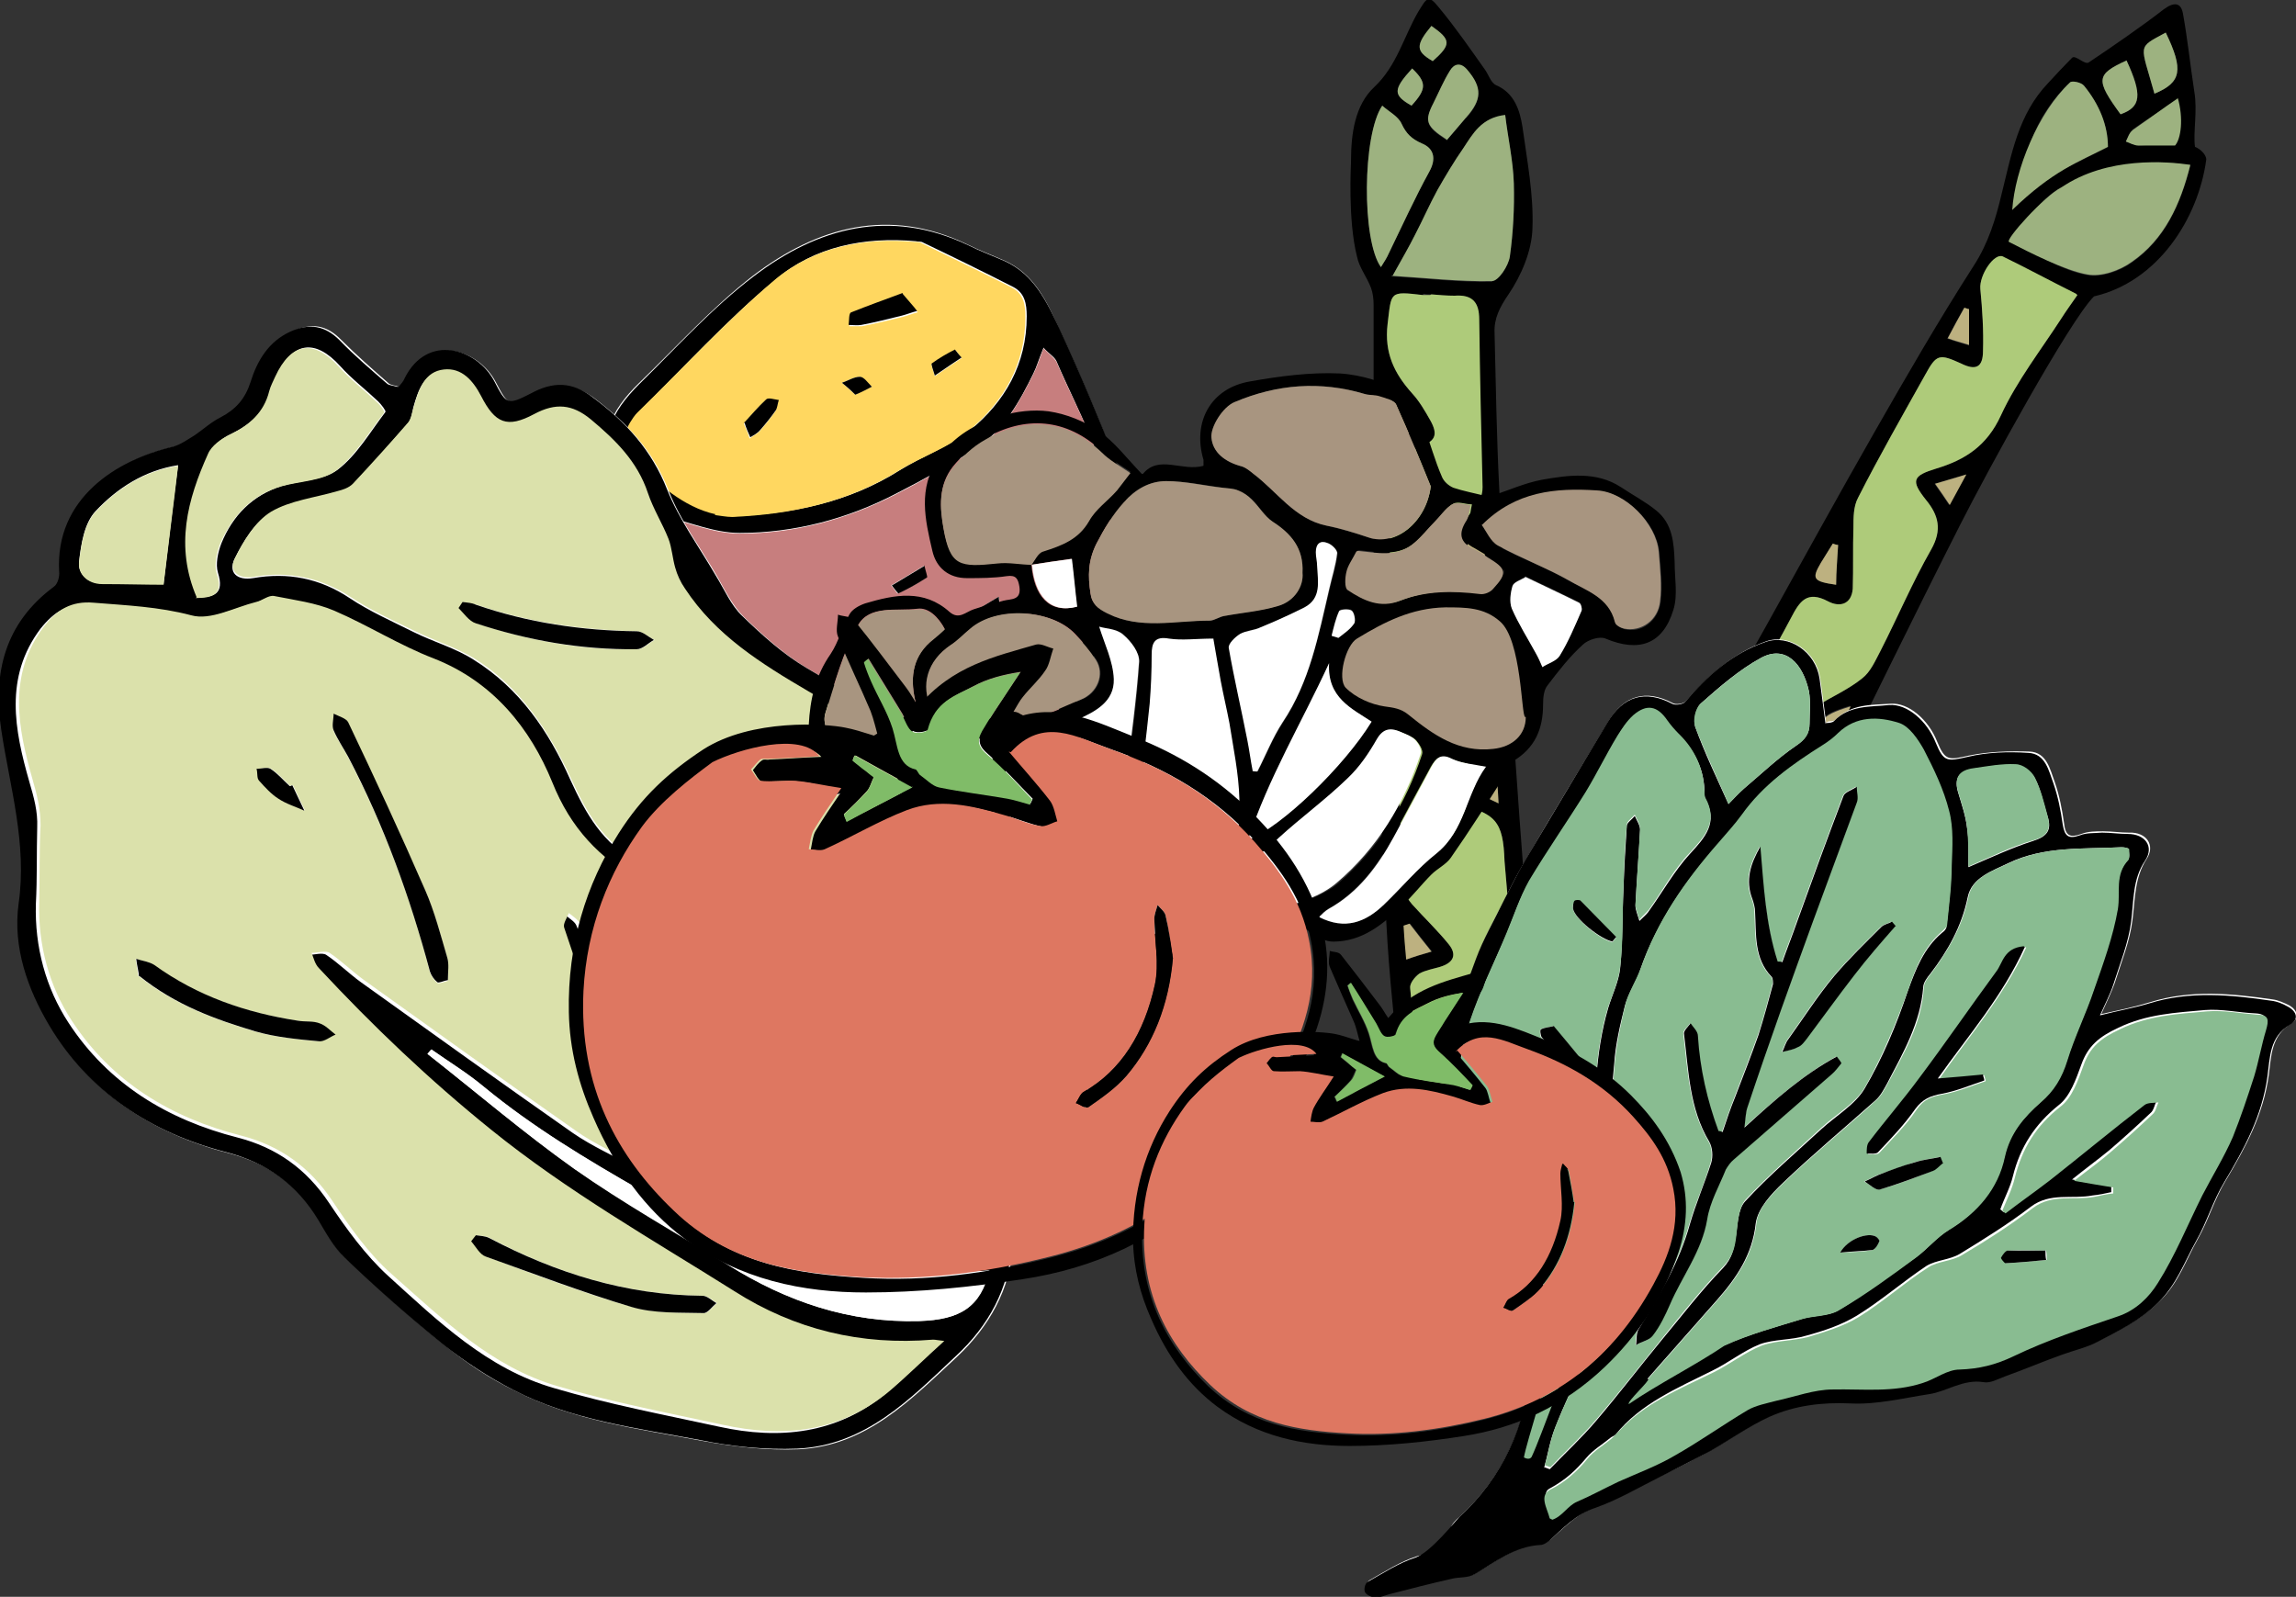 <?xml version="1.0" encoding="UTF-8"?>
<svg id="_レイヤー_1" data-name="レイヤー_1" xmlns="http://www.w3.org/2000/svg" version="1.1" viewBox="0 0 345.5 240.3">
  <rect x="0" y="0" width="345.5" height="240.3" fill="#333333" stroke="none"/>
  <!-- Generator: Adobe Illustrator 29.1.0, SVG Export Plug-In . SVG Version: 2.1.0 Build 142)  -->
  <defs>
    <style>
      .st0 {
        fill: #fff;
      }

      .st1 {
        fill: #bdb180;
      }

      .st2 {
        fill: #a89580;
      }

      .st3 {
        fill: #89bc91;
      }

      .st4 {
        fill: #c77e7e;
      }

      .st5 {
        fill: #aecb7a;
      }

      .st6 {
        fill: #80bc68;
      }

      .st7 {
        fill: #ffd760;
      }

      .st8 {
        fill: #9db280;
      }

      .st9 {
        fill: #dbe1ab;
      }

      .st10 {
        fill: #de7761;
      }
    </style>
  </defs>
  <g>
    <path class="st0" d="M169.4,89.1c-.2-.1-.4-.2-.6-.3,1.2-6.4,1.7-12.8-.8-19-2.7-6.9-5.6-13.8-8.7-20.5-1.8-4-3.7-8.1-8.2-10.1-1.8-.8-3.7-1.5-5.5-2.4-11.8-5.7-22.6-2.7-32.3,4.7-6.2,4.8-11.5,10.7-17.2,16.2-4.1,4-6.6,8.5-3.2,14.3.4.7.8,1.4,1.2,2.1,3,4.9,6,9.9,9.1,14.8,1.6,2.4,3.1,4.9,5.1,6.9,9.6,9.8,22.1,14.1,34.7,18.6,4.9,1.7,9.4,4.6,14,7,2.1,1.1,4,2.5,6.1,3.5.5.2,2.1-.6,2.2-1.2.3-1.8.6-3.8.2-5.6-.5-2.3-1.5-4.4-2.5-6.6-1.8-4.2-1.5-8,.9-11.9,2.1-3.4,3.6-7,5.4-10.6Z"/>
    <path d="M169.4,89.1c-1.8,3.5-3.3,7.2-5.4,10.6-2.4,3.9-2.7,7.7-.9,11.9.9,2.1,2,4.3,2.5,6.6.4,1.8.2,3.8-.2,5.6-.1.6-1.8,1.4-2.2,1.2-2.1-1-4-2.4-6.1-3.5-4.6-2.4-9.1-5.3-14-7-12.5-4.4-25.1-8.7-34.7-18.6-2-2-3.6-4.5-5.1-6.9-3.1-4.9-6.1-9.9-9.1-14.8-.4-.7-.8-1.4-1.2-2.1-3.4-5.8-.9-10.2,3.2-14.3,5.6-5.5,11-11.5,17.2-16.2,9.7-7.4,20.5-10.3,32.3-4.7,1.8.9,3.7,1.6,5.5,2.4,4.4,2,6.3,6.1,8.2,10.1,3.1,6.7,6,13.6,8.7,20.5,2.4,6.2,2,12.6.8,19,.2.1.4.2.6.3ZM157,52.4c-.7,1.7-1,2.8-1.5,3.8-2.1,4.3-4.5,8.6-8.7,11.3-3.9,2.5-7.9,4.7-12,6.8-7.3,3.8-15.3,5.9-23.5,5.9-3.9,0-7.7-1.7-11.6-2.6,1.1,1.8,2.8,3.9,3.7,6.2,3.4,8.5,10,14.1,17.6,18.2,6.6,3.7,13.8,6.5,21,8.9,6.8,2.2,12.9,5.2,18.5,9.6.9.7,1.8,1.2,3.3,2.2-1.3-4.3-2-7.9-3.4-11.2-2.1-5.1-1.2-9.6,1.8-13.9,4.5-6.3,5.4-13.4,4.8-20.8-.7-8.1-4.9-15.1-8-22.4-.3-.7-1.1-1.1-2-2.1ZM107.7,77.4c.9.1,1.8.3,2.7.3,8.9-.4,17.4-2.1,25.1-7,3.4-2.1,7.3-3.5,10.4-5.9,5.3-4.3,8.6-10,8.6-17.2,0-1.9-.3-3.5-2-4.4-4.5-2.3-9-4.5-13.6-6.7-.3-.2-.7-.1-1.1-.2-7.7-.7-15.2.8-21,5.7-7.4,6.1-13.9,13.3-20.7,20-.4.4-.8,1-1.1,1.5-1.4,2.1-1.3,4.5.6,6,3.7,3.1,7.3,6.7,12.3,7.8Z"/>
    <path class="st4" d="M157,52.4c1,1,1.7,1.5,2,2.1,3.1,7.3,7.4,14.3,8,22.4.6,7.3-.3,14.5-4.8,20.8-3,4.2-3.9,8.8-1.8,13.9,1.4,3.3,2.1,6.9,3.4,11.2-1.5-1-2.5-1.6-3.3-2.2-5.6-4.3-11.7-7.4-18.5-9.6-7.2-2.3-14.4-5.2-21-8.9-7.6-4.2-14.2-9.7-17.6-18.2-.9-2.4-2.6-4.4-3.7-6.2,3.8.9,7.7,2.6,11.6,2.6,8.2,0,16.1-2.1,23.5-5.9,4.1-2.1,8.1-4.4,12-6.8,4.2-2.7,6.5-6.9,8.7-11.3.5-1,.9-2.2,1.5-3.8ZM160.3,71.8c-.4-1.1-.7-1.8-1-2.4,0,0-1,.2-1.3.5-1.2,1.4-2.3,2.9-3.3,4.4-.3.4-.2,1.1-.2,1.7.5,0,1.2.3,1.5,0,1.5-1.3,2.9-2.8,4.4-4.3ZM150.3,89.8c-2.2,1.3-3.9,2.4-5.6,3.4.4.5,1.1,1.5,1.2,1.4,1.6-.8,3.1-1.7,4.5-2.7.3-.2,0-1.2-.1-2.1ZM139.1,85.1c-2.1,1.3-3.5,2.1-5,3,.4.4.9,1.3,1,1.2,1.5-.7,2.9-1.5,4.3-2.4.1,0-.2-.9-.4-1.8Z"/>
    <path class="st7" d="M107.7,77.4c-5-1.1-8.6-4.7-12.3-7.8-1.8-1.5-1.9-3.8-.6-6,.3-.5.7-1.1,1.1-1.5,6.9-6.7,13.4-13.8,20.7-20,5.9-4.9,13.3-6.4,21-5.7.4,0,.8,0,1.1.2,4.5,2.2,9.1,4.4,13.6,6.7,1.7.9,2,2.5,2,4.4,0,7.2-3.3,12.8-8.6,17.2-3,2.5-7,3.8-10.4,5.9-7.7,4.8-16.2,6.6-25.1,7-.9,0-1.8-.2-2.7-.3ZM135.9,44.3c-2.7,1-5.2,1.8-7.7,2.9-.3.1-.3,1.2-.4,1.9.6,0,1.3,0,1.9,0,2-.4,4.1-.9,6.1-1.4.8-.2,1.5-.5,2.3-.7-.6-.7-1.1-1.3-2.1-2.5ZM111.9,63.7c.4.9.7,1.6.9,2.3.5-.4,1.1-.7,1.5-1.1.8-.9,1.6-1.9,2.3-2.9.3-.4.3-1.1.5-1.6-.6,0-1.5-.4-1.9-.1-1.2,1-2.2,2.3-3.4,3.6ZM140.7,56.6c1.6-1.1,2.8-1.9,4-2.7-.3-.4-.9-1.3-1-1.2-1.2.6-2.4,1.3-3.5,2.1-.1.1.2,1,.5,1.9ZM128.7,59.4c1-.5,1.8-.9,2.5-1.2-.6-.5-1.2-1.4-1.8-1.5-.9,0-1.8.6-2.7.9.6.5,1.2,1.1,2,1.8Z"/>
    <path d="M160.3,71.8c-1.5,1.5-2.9,2.9-4.4,4.3-.3.2-1,0-1.5,0,0-.6,0-1.2.2-1.7,1-1.5,2.2-3,3.3-4.4.3-.3,1.2-.6,1.3-.5.4.6.6,1.3,1,2.4Z"/>
    <path d="M150.3,89.8c0,.9.4,1.9.1,2.1-1.4,1-3,1.9-4.5,2.7-.1,0-.8-.9-1.2-1.4,1.7-1.1,3.4-2.1,5.6-3.4Z"/>
    <path d="M139.1,85.1c.2.9.5,1.7.4,1.8-1.4.9-2.8,1.7-4.3,2.4-.1,0-.7-.8-1-1.2,1.4-.8,2.8-1.7,5-3Z"/>
    <path d="M135.9,44.3c1,1.2,1.6,1.8,2.1,2.5-.8.2-1.5.5-2.3.7-2,.5-4,1-6.1,1.4-.6.1-1.3,0-1.9,0,.1-.7,0-1.8.4-1.9,2.5-1,5-1.9,7.7-2.9Z"/>
    <path d="M111.9,63.7c1.2-1.3,2.2-2.5,3.4-3.6.3-.3,1.2,0,1.9.1-.2.5-.2,1.2-.5,1.6-.7,1-1.5,2-2.3,2.9-.4.5-1,.8-1.5,1.1-.3-.7-.6-1.3-.9-2.3Z"/>
    <path d="M140.7,56.6c-.3-.9-.6-1.8-.5-1.9,1.1-.8,2.3-1.5,3.5-2.1,0,0,.6.8,1,1.2-1.2.8-2.4,1.6-4,2.7Z"/>
    <path d="M128.7,59.4c-.8-.8-1.4-1.3-2-1.8.9-.3,1.8-.9,2.7-.9.6,0,1.2.9,1.8,1.5-.8.4-1.5.8-2.5,1.2Z"/>
  </g>
  <g>
    <path class="st0" d="M60,58.2c-.5-.2-1.1-.2-1.5-.5-2.4-2.1-4.8-4.2-7.1-6.5-2.2-2.3-4.5-2.7-7.4-1.3-3.4,1.5-5,4.4-6,7.6-.8,2.6-2.3,4.1-4.5,5.3-1.4.7-2.6,1.8-3.9,2.7-1,.7-2,1.5-3.2,1.7-8.6,1.9-17.8,7.8-17.2,18.8,0,.8-.3,1.9-.8,2.3C.9,93.9-.9,101.4.4,110c1.3,8.7,3.9,17.1,2.6,26.1-.9,6.5,1.4,12.9,4.6,18.3,6,10.1,15.4,16.2,26.7,19.1,6.1,1.6,10.6,4.8,13.8,10.2,1.2,2,2.3,4.2,4,5.7,4.9,4.6,9.8,9,15,13.2,3.2,2.6,6.7,4.9,10.4,6.7,8.8,4.5,18.5,5.7,28,7.5,4.8.9,9.9,1.5,14.7,1.3,10.2-.5,16.9-7.5,23.8-13.9,4.9-4.6,8-10.2,8.5-16.9.2-2.9,1.3-4.9,3.3-6.8,3.7-3.7,6.7-8,7.5-13.3.9-5.9,1.8-11.8,2.4-17.8.6-6.6-1.7-12.5-5.9-17.4-10.9-12.5-23.7-22.9-38.1-31.3-3.6-2.1-6.8-5-9.8-7.9-1.7-1.7-2.8-4-4-6.1-2.5-4.3-5.5-8.3-7.3-12.9-2.3-6-6.3-10.2-11.2-13.9-3.1-2.3-6.1-2.3-9.3-.6-3.5,1.9-3.6,1.8-5.5-1.8-2.6-5-10.1-7.3-13.5-.5-.2.4-.6.8-.9,1.3Z"/>
    <path d="M60,58.2c.4-.5.7-.8.9-1.3,3.4-6.8,10.9-4.5,13.5.5,1.8,3.5,2,3.6,5.5,1.8,3.3-1.8,6.2-1.8,9.3.6,5,3.7,8.9,8,11.2,13.9,1.8,4.5,4.8,8.6,7.3,12.9,1.3,2.1,2.3,4.5,4,6.1,3,2.9,6.2,5.8,9.8,7.9,14.4,8.3,27.2,18.7,38.1,31.3,4.2,4.9,6.6,10.8,5.9,17.4-.6,5.9-1.4,11.9-2.4,17.8-.8,5.3-3.8,9.6-7.5,13.3-1.9,1.9-3,3.9-3.3,6.8-.5,6.7-3.5,12.3-8.5,16.9-6.9,6.5-13.6,13.4-23.8,13.9-4.9.2-9.9-.3-14.7-1.3-9.5-1.8-19.3-3-28-7.5-3.7-1.9-7.2-4.2-10.4-6.7-5.2-4.2-10.2-8.6-15-13.2-1.7-1.6-2.8-3.7-4-5.7-3.2-5.3-7.7-8.6-13.8-10.2-11.3-2.9-20.7-9-26.7-19.1-3.2-5.4-5.5-11.7-4.6-18.3,1.3-9-1.3-17.5-2.6-26.1-1.3-8.6.5-16.1,7.9-21.6.6-.4.9-1.6.8-2.3-.6-11,8.6-16.8,17.2-18.8,1.1-.3,2.2-1.1,3.2-1.7,1.3-.9,2.5-2,3.9-2.7,2.3-1.2,3.7-2.8,4.5-5.3,1-3.2,2.7-6.1,6-7.6,2.9-1.3,5.2-.9,7.4,1.3,2.2,2.3,4.7,4.4,7.1,6.5.3.3.9.3,1.5.5ZM96.6,175.7c-.5-2-.7-3.2-1.1-4.3-1.9-5.4-3.8-10.7-5.7-16-1.8-5.2-3.7-10.3-5.4-15.5-.2-.6.5-1.5.7-2.2.5.5,1.3.9,1.6,1.5.9,2.1,1.6,4.2,2.3,6.3,3.5,10.3,7,20.7,10.5,31,.2.7.7,1.6,1.3,1.9,11.3,6.1,22.6,12,36.1,10.7,3.7-.4,7.5-.5,11.2-1,.8-.1,1.8-1.7,1.9-2.8.1-.9-.7-2.4-1.4-2.7-3.7-1.4-6.2-4-8.5-7.1-1.7-2.2-3.6-4.6-5.9-6-4.6-2.7-9.4-5.1-14.4-7.1-6.9-2.9-12.6-6.4-13.3-14.8-.4-4.4-2.5-8.1-6-10.9-1.6-1.3-3-2.8-4.7-3.8-6.1-3.5-10.4-7.9-13.2-14.9-3.2-8.2-8.8-15.2-17.8-18.6-5.1-2-9.9-5-15-7.2-2.8-1.2-6-1.7-9-2.2-.8-.2-1.8.7-2.8.9-3.3.8-6.9,2.7-9.7,2-4.9-1.3-9.7-1.5-14.7-1.9-3.4-.3-5.5,1.1-7.5,3.6-5.5,7.3-3.9,15.3-1.7,23,.7,2.4,1.3,4.5,1.2,6.9-.1,3.8,0,7.7-.2,11.5-.2,6.5,1.5,12.7,4.9,17.9,6,9.2,14.9,14.6,25.5,17.3,5.8,1.5,10.3,4.7,13.7,9.8,2.6,3.9,5.5,7.9,8.9,11,7.5,6.8,14.9,14,25,16.9,8.1,2.4,16.5,4,24.8,5.8,9.1,2,17.8,1.1,25.2-5.1,2.7-2.3,5.2-4.8,8.2-7.5-1-.1-1.3-.3-1.7-.2-10.8.9-20.7-1.5-29.9-7.3-12.4-7.8-25.1-15-36.6-24.3-9.3-7.5-17.8-15.6-25.9-24.3-.5-.6-.7-1.5-1.1-2.3.9,0,2.1-.4,2.7,0,1.8,1.2,3.4,2.8,5.2,4.1,10.6,7.6,21.2,15.2,31.9,22.7,2.9,2,6.1,3.4,9.9,5.5ZM151.2,176.8c1.6,2.2,2.8,1.4,4,0,2.7-3.2,4.8-6.8,5.4-11,.5-3.8.9-7.7,1.7-11.4,1.6-8.6-.5-15.8-6.5-22.3-10.1-10.9-21.4-20.4-34.3-27.9-7-4.1-13.9-8.4-18.5-15.4-.6-1-1.1-2.1-1.5-3.2-.4-1.4-.5-2.9-1-4.3-.9-2.3-2.3-4.5-3.1-6.9-1.6-4.8-4.9-8-8.6-11.1-2.8-2.4-5.2-2.6-8.5-.8-4.1,2.2-5.9,1.4-8-2.7-1.2-2.3-2.9-4.3-5.6-4-2.9.3-3.8,3-4.5,5.5-.2.9-.3,1.9-.9,2.5-2.7,3.1-5.4,6.2-8.3,9.2-.5.6-1.5.9-2.3,1.1-3.3,1-7.1,1.3-10,3.1-2.4,1.4-4.1,4.3-5.4,6.9-1,2.1.4,3.3,2.8,2.9,5.2-.9,10,0,14.5,3,3,2,6.4,3.5,9.6,5.1,3,1.5,6.3,2.4,9.1,4.2,6.9,4.3,11.3,10.8,14.5,18,2.4,5.2,4.8,9.6,10.2,12.5,7.2,3.9,12.5,9.6,13.5,18.4.6,5.3,4,8.2,8.5,10.2,3.7,1.6,7.4,3.2,11.2,4.7,5.8,2.4,10.4,6.2,13.9,11.4.9,1.4,2.2,2.7,3.5,3.8,1.7,1.5,3.6,2.3,4.5-1.3ZM29.6,89.9c2.6,0,4.2-.5,3.2-3.7-.4-1.3,0-3.1.5-4.4,1.7-4.2,4.7-7.3,9.2-8.7,2.8-.8,6.1-.8,8.3-2.4,2.9-2.2,4.9-5.7,7.2-8.7.1-.2-.6-1.1-1.1-1.6-1.9-1.8-4-3.4-5.7-5.3-3.8-4.2-7.2-3.7-9.6,1.5-.3.7-.7,1.5-.9,2.2-.8,3.2-3,5.1-5.9,6.5-1.3.6-2.7,1.7-3.3,2.9-3.1,6.9-5,13.9-1.7,21.6ZM64.9,157.9c-.2.2-.4.5-.6.7,7.4,5.8,14.5,11.9,22.1,17.3,7.4,5.2,15.4,9.7,23.2,14.5,8.8,5.5,18.2,8.7,28.7,8.4,6.2-.2,9.2-2.1,10.5-7.6-4.1.2-8.1.6-12.1.5-4.9-.1-10,0-14.7-1.2-9.1-2.4-17.5-6.7-25.7-11.4-8.2-4.7-16.2-9.5-23.5-15.5-2.5-2.1-5.3-3.8-8-5.7ZM24.6,88c.7-5.9,1.4-11.9,2.2-18-5.1.8-9.2,3.5-12.4,6.9-1.7,1.8-2.2,4.9-2.5,7.6-.2,1.8,1.2,3.3,3.5,3.3,3.3,0,6.6,0,9.2.1Z"/>
    <path class="st9" d="M96.6,175.7c-3.8-2.1-7.1-3.5-9.9-5.5-10.7-7.5-21.3-15.1-31.9-22.7-1.8-1.3-3.4-2.9-5.2-4.1-.6-.4-1.8,0-2.7,0,.3.8.5,1.7,1.1,2.3,8.1,8.7,16.6,16.8,25.9,24.3,11.5,9.3,24.2,16.5,36.6,24.3,9.1,5.8,19.1,8.2,29.9,7.3.4,0,.7.1,1.7.2-3,2.7-5.5,5.2-8.2,7.5-7.5,6.3-16.1,7.1-25.2,5.1-8.3-1.8-16.7-3.4-24.8-5.8-10-2.9-17.4-10.2-25-16.9-3.5-3.1-6.3-7.1-8.9-11-3.4-5.1-7.9-8.3-13.7-9.8-10.6-2.7-19.5-8.1-25.5-17.3-3.4-5.2-5.1-11.4-4.9-17.9.1-3.8,0-7.7.2-11.5,0-2.4-.5-4.5-1.2-6.9-2.2-7.7-3.8-15.7,1.7-23,1.9-2.5,4.1-3.9,7.5-3.6,4.9.4,9.8.6,14.7,1.9,2.9.8,6.5-1.2,9.7-2,1-.2,1.9-1.1,2.8-.9,3,.6,6.2,1,9,2.2,5.1,2.2,9.8,5.2,15,7.2,8.9,3.5,14.5,10.5,17.8,18.6,2.8,7,7.1,11.4,13.2,14.9,1.7,1,3.2,2.5,4.7,3.8,3.4,2.9,5.6,6.6,6,10.9.7,8.5,6.4,12,13.3,14.8,4.9,2.1,9.8,4.4,14.4,7.1,2.3,1.4,4.3,3.7,5.9,6,2.3,3.1,4.7,5.7,8.5,7.1.8.3,1.5,1.9,1.4,2.7-.1,1-1.1,2.6-1.9,2.8-3.7.6-7.5.7-11.2,1-13.5,1.3-24.8-4.6-36.1-10.7-.6-.3-1.1-1.2-1.3-1.9-3.5-10.3-7-20.7-10.5-31-.7-2.1-1.4-4.2-2.3-6.3-.3-.6-1-1-1.6-1.5-.3.8-.9,1.6-.7,2.2,1.7,5.2,3.6,10.3,5.4,15.5,1.9,5.3,3.8,10.7,5.7,16,.4,1.1.6,2.3,1.1,4.3ZM67.4,147.5c0-1.2.1-2.3-.1-3.3-1-3.4-1.9-6.9-3.3-10.1-3.7-8.5-7.7-16.9-11.6-25.3-.3-.6-1.5-.9-2.2-1.3,0,.8-.2,1.8,0,2.5.6,1.4,1.5,2.6,2.2,4,5.4,10.3,9.4,21.1,12.3,32.3.2.6.6,1.2,1.1,1.6.2.2.9-.1,1.6-.3ZM71.7,185.9c-.2.3-.5.6-.7.9.7.8,1.3,2,2.2,2.3,7.3,2.7,14.5,5.5,22,7.6,3.4,1,7.2.8,10.8.9.6,0,1.3-1,1.9-1.5-.7-.4-1.4-1.1-2.1-1.1-11.5-.1-22.1-3.4-32.1-8.7-.5-.3-1.3-.3-1.9-.4ZM20.9,146.9c5.5,4.4,11.4,6.5,17.4,8.3,3.1.9,6.4,1.2,9.6,1.5.8,0,1.7-.6,2.5-1-.8-.6-1.5-1.4-2.4-1.7-1-.3-2.2-.2-3.3-.4-7.8-1.2-15.1-3.7-21.6-8.4-.7-.5-1.8-.6-2.7-.9.2,1,.3,2,.4,2.6ZM44,118.2c-.1,0-.2,0-.3.1-1-.9-1.8-1.9-2.9-2.6-.5-.3-1.4,0-2.1,0,.1.6,0,1.4.4,1.8.8,1,1.8,2,2.9,2.7,1.2.8,2.6,1.2,3.9,1.8-.6-1.3-1.2-2.5-1.8-3.8Z"/>
    <path class="st9" d="M151.2,176.8c-.9,3.5-2.8,2.7-4.5,1.3-1.3-1.1-2.6-2.4-3.5-3.8-3.5-5.2-8.1-9-13.9-11.4-3.7-1.6-7.5-3.1-11.2-4.7-4.5-2-7.9-4.9-8.5-10.2-.9-8.7-6.3-14.5-13.5-18.4-5.4-2.9-7.8-7.3-10.2-12.5-3.3-7.1-7.6-13.7-14.5-18-2.8-1.7-6.1-2.7-9.1-4.2-3.3-1.6-6.6-3.1-9.6-5.1-4.5-2.9-9.3-3.9-14.5-3-2.4.4-3.9-.9-2.8-2.9,1.3-2.6,3.1-5.5,5.4-6.9,2.9-1.7,6.6-2.1,10-3.1.8-.2,1.7-.5,2.3-1.1,2.8-3,5.6-6.1,8.3-9.2.5-.6.6-1.6.9-2.5.7-2.5,1.6-5.2,4.5-5.5,2.7-.3,4.4,1.7,5.6,4,2.1,4.1,3.9,4.9,8,2.7,3.2-1.7,5.7-1.5,8.5.8,3.7,3.1,7,6.3,8.6,11.1.8,2.4,2.2,4.6,3.1,6.9.5,1.3.6,2.9,1,4.3.3,1.1.8,2.2,1.5,3.2,4.6,7,11.5,11.3,18.5,15.4,12.9,7.5,24.1,17,34.3,27.9,6,6.5,8.1,13.7,6.5,22.3-.7,3.8-1.1,7.6-1.7,11.4-.6,4.3-2.7,7.8-5.4,11-1.2,1.4-2.4,2.2-4,0ZM69.7,90.6c-.2.3-.4.6-.6.9.9.8,1.6,1.9,2.6,2.3,7.8,2.6,15.9,4.1,24.2,3.9.9,0,1.7-.9,2.6-1.4-.9-.4-1.7-1.2-2.6-1.3-8.3-.2-16.3-1.3-24.2-4-.6-.2-1.3-.2-1.9-.4ZM129.5,117.2c-.2-.2-.4-.5-.6-.7-.9.2-1.9.2-2.8.5-7.2,2.1-14.3,4.3-21.9,3.9-.6,0-1.1.7-1.7,1.1.5.5,1.1,1.3,1.6,1.4,2.2.1,4.5.3,6.6-.1,5.8-1.2,11.6-2.7,17.3-4.2.6-.2,1-1.2,1.5-1.8ZM153.4,150.8c-.7,0-1.3-.2-1.9-.2-5.5-.7-11-1.4-16.5-2-1.3-.1-2.5,0-3.8.1,1,.8,1.9,1.7,3,2.3,1.2.6,2.5,1,3.8,1.1,4.5.5,9,.8,13.6,1,.6,0,1.3-.7,1.9-1.2.2-.2,0-.7,0-1.2Z"/>
    <path class="st9" d="M29.6,89.9c-3.3-7.7-1.4-14.7,1.7-21.6.5-1.2,2-2.3,3.3-2.9,2.9-1.4,5.1-3.3,5.9-6.5.2-.8.6-1.5.9-2.2,2.4-5.2,5.8-5.7,9.6-1.5,1.7,1.9,3.8,3.5,5.7,5.3.5.4,1.2,1.4,1.1,1.6-2.3,3-4.3,6.4-7.2,8.7-2.1,1.6-5.5,1.6-8.3,2.4-4.5,1.3-7.4,4.5-9.2,8.7-.5,1.3-.9,3.1-.5,4.4,1.1,3.2-.6,3.7-3.2,3.7Z"/>
    <path class="st0" d="M64.9,157.9c2.7,1.9,5.5,3.6,8,5.7,7.3,6,15.3,10.8,23.5,15.5,8.2,4.8,16.6,9.1,25.7,11.4,4.7,1.2,9.8,1.1,14.7,1.2,4,0,8-.3,12.1-.5-1.3,5.5-4.4,7.4-10.5,7.6-10.5.3-19.9-2.9-28.7-8.4-7.7-4.8-15.7-9.3-23.2-14.5-7.6-5.4-14.8-11.5-22.1-17.3.2-.2.4-.5.6-.7Z"/>
    <path class="st9" d="M24.6,88c-2.6,0-5.9-.1-9.2-.1-2.3,0-3.7-1.6-3.5-3.3.3-2.6.8-5.8,2.5-7.6,3.2-3.4,7.2-6.1,12.4-6.9-.7,6.1-1.5,12.1-2.2,18Z"/>
    <path d="M67.4,147.5c-.7.1-1.4.5-1.6.3-.5-.4-.9-1-1.1-1.6-3-11.2-6.9-22-12.3-32.3-.7-1.3-1.6-2.6-2.2-4-.3-.7,0-1.6,0-2.5.8.4,1.9.7,2.2,1.3,4,8.4,7.9,16.8,11.6,25.3,1.4,3.2,2.3,6.7,3.3,10.1.3,1,.1,2.1.1,3.3Z"/>
    <path d="M71.7,185.9c.6.1,1.3.1,1.9.4,10.1,5.3,20.6,8.6,32.1,8.7.7,0,1.4.7,2.1,1.1-.6.5-1.3,1.5-1.9,1.5-3.6-.1-7.4.1-10.8-.9-7.4-2.2-14.7-5-22-7.6-.9-.3-1.5-1.5-2.2-2.3.2-.3.5-.6.7-.9Z"/>
    <path d="M20.9,146.9c0-.6-.3-1.6-.4-2.6.9.3,1.9.4,2.7.9,6.5,4.7,13.8,7.2,21.6,8.4,1.1.2,2.3,0,3.3.4.9.3,1.6,1.1,2.4,1.7-.8.3-1.7,1.1-2.5,1-3.2-.3-6.5-.6-9.6-1.5-6-1.8-11.9-3.9-17.4-8.3Z"/>
    <path d="M44,118.2c.6,1.3,1.2,2.5,1.8,3.8-1.3-.6-2.7-1-3.9-1.8-1.1-.7-2-1.7-2.9-2.7-.4-.4-.2-1.2-.4-1.8.7,0,1.6-.3,2.1,0,1.1.7,1.9,1.7,2.9,2.6.1,0,.2,0,.3-.1Z"/>
    <path d="M69.7,90.6c.6.1,1.3.1,1.9.4,7.8,2.7,15.9,3.9,24.2,4,.9,0,1.7.8,2.6,1.3-.9.5-1.7,1.4-2.6,1.4-8.3.1-16.3-1.3-24.2-3.9-1-.3-1.8-1.5-2.6-2.3.2-.3.4-.6.6-.9Z"/>
    <path d="M129.5,117.2c-.5.6-.9,1.7-1.5,1.8-5.7,1.5-11.5,3-17.3,4.2-2.1.4-4.4.3-6.6.1-.6,0-1.1-.9-1.6-1.4.6-.4,1.2-1.2,1.7-1.1,7.6.4,14.8-1.8,21.9-3.9.9-.3,1.9-.3,2.8-.5.2.2.4.5.6.7Z"/>
    <path d="M153.4,150.8c0,.5.2,1.1,0,1.2-.6.5-1.3,1.2-1.9,1.2-4.5-.2-9-.6-13.6-1-1.3-.1-2.6-.6-3.8-1.1-1.1-.6-2-1.5-3-2.3,1.3,0,2.6-.3,3.8-.1,5.5.6,11,1.3,16.5,2,.6,0,1.2.1,1.9.2Z"/>
  </g>
  <g>
    <path d="M203.3,24.2c0-4.1.6-8.4,3.5-11.1,3.4-3.2,4.4-7.5,6.6-11.3,1.3-2.1,1.5-2.7,3.1-.7,2.5,3,4.7,6.2,6.9,9.3.6.8.9,2,1.7,2.4,2.8,1.2,3.6,3.8,4,6.3.7,5.1,1.7,10.2,1.5,15.3-.1,3.4-1.7,7.1-3.6,9.9-1.3,1.9-2.2,3.6-2.1,5.8.2,7.8.3,15.5.7,23.3.6,12.5,1.3,25.1,2.2,37.6,1.1,16.3,2.4,32.6,3.7,48.9.2,3.3.4,6.6.5,9.9,0,.6-.5,1.2-.8,1.9-.7-.3-1.3-.6-2-.9-.5-.3-1.1-.8-1.6-.8-3.3.4-6.6.6-9.8,1.5-2.9.8-5.3,0-6.1-2.9-.3-1.2-.6-2.5-.8-3.7-.7-7.6-1.6-15.3-2.1-22.9-.7-11.4-1.1-22.7-1.8-34.1,0-1.7-.7-3.5-.7-5.2,0-2,.4-3.9.4-5.9,0-17,0-33.9,0-50.9,0-.9-.1-1.8-.4-2.6-.6-1.6-1.8-3.1-2.1-4.7-1.4-5.5-.9-13.9-.9-14.3ZM214.1,44.4c-5.1-.6-4.7-.5-5.3,4.4-.5,4.3,1,7.4,3.7,10.4,1.1,1.2,1.9,2.6,2.7,4,1.3,2.3.8,3.3-1.9,4.1-.4.1-.9.2-1.3.4-2,1.1-3.5,2.1-3.2,5.1.5,6.6.3,13.2.4,19.8,0,1.9.3,3.4,2,4.7,1.8,1.4,3.2,3.4,4.5,5.4,1.4,2.1.9,2.9-1.4,3.6-5.5,1.7-4.5.8-4.2,5.6.4,7.3.7,14.6,1.2,21.9,0,.8.7,1.7,1.2,2.3,1.8,2,3.8,3.9,5.5,6,1.3,1.6.7,2.8-1.3,3.4-1,.3-2.2.5-3.1,1-.7.5-1.5,1.5-1.4,2.2.5,5.7,1.1,11.3,1.7,17,.2,1.8.7,2.8,2.9,2.4,2.6-.4,5.2-.3,7.8-.5,3.5-.3,4.9-2,4.6-5.6-.8-9.6-1.7-19.2-2.5-28.9-.1-1.2-.2-2.3-.3-3.5-.2-6-1.3-7.3-7.4-8.6-.6-.1-1.4-.5-1.5-.9-.1-.6.1-1.6.6-1.9,2.2-1.3,3-3.4,3.6-5.7.4-1.3,1.7-2.4,2.4-3.7.3-.6.6-1.3.6-1.9-.2-5.6-.7-11.2-.8-16.8,0-2.8-1.2-4-3.8-4.7-3.4-.9-3.6-1.4-1.6-4.3,1.3-2,2.8-4,4.1-6,.3-.5.4-1.2.4-1.8-.2-8.4-.4-16.8-.5-25.2,0-2.6-1-3.8-3.7-3.6-1.2,0-2.3-.1-3.5-.2h0c-.4,0-.7,0-1.1-.1ZM224.5,42.3c1,0,2.5-2.3,2.7-3.7.5-3.6.7-7.3.6-11-.1-3.4-.9-6.9-1.3-10.3-3.6.4-4.9,2.9-6.3,5-1.4,2-2.7,4.2-3.9,6.3-1.2,2.2-2.2,4.5-3.4,6.8-.9,1.8-1.9,3.5-3.4,6.2,5.1.3,10.1.9,15.1.8ZM207.8,40.2c.5-.8.9-1.4,1.2-2.1,2-4.1,3.9-8.3,6.1-12.3,1.1-2,.6-3.5-1.1-4.2-1.6-.7-2.4-1.5-3.1-3-.5-1.1-1.9-1.8-2.9-2.7-3,4.4-3.1,20.3-.2,24.3ZM220.6,17.8c2.4-2.7,2.5-4.5.2-7.2-1-1.2-2-.9-2.6.1-1,1.6-1.7,3.3-2.5,4.9-1.4,2.7-1.1,3.5,2,5.5,1-1.2,2-2.3,2.9-3.4ZM209.7,59.5c-.3,0-.6.1-.9.2,0,2.2,0,4.3,0,7,1.7-.8,2.8-1.4,4.5-2.1-1.4-1.9-2.5-3.5-3.6-5ZM212.4,15.9c2.3-2.5,2.3-3.5.1-5.6-2.9,3.2-2.9,4-.1,5.6ZM215.6,9.2c2.8-2.5,2.8-3.2-.2-5.3-2.4,2.9-2.4,3.8.2,5.3ZM225.5,120.9c-.1-2.4-.3-4.2-.4-6-.2-.1-.5-.2-.7-.3-.9,1.3-1.8,2.6-3,4.3,1.5.7,2.6,1.3,4.1,2ZM215.5,143.2c-1.3-1.6-2.3-2.9-3.3-4.2l-.9.3c.1,1.6.2,3.1.4,5.1,1.4-.5,2.4-.8,3.8-1.2ZM213.3,103.8c-1.3-1.6-2.3-3-3.6-4.7-.6,4.6-.1,5.3,3.6,4.7ZM223.5,84.1c-.2-1.9-.3-3.3-.4-4.8-.2,0-.4-.1-.6-.2-.7,1.1-1.3,2.3-2.3,3.8,1.2.4,2,.7,3.3,1.2Z"/>
    <path class="st5" d="M215.2,44.4c-.4,0-.7,0-1.1,0-5.1-.6-4.7-.5-5.3,4.4-.5,4.3,1,7.4,3.7,10.4,1.1,1.2,1.9,2.6,2.7,4,1.3,2.3.8,3.3-1.9,4.1-.4.1-.9.2-1.3.4-2,1.1-3.5,2.1-3.2,5.1.5,6.6.3,13.2.4,19.8,0,1.9.3,3.4,2,4.7,1.8,1.4,3.2,3.4,4.5,5.4,1.4,2.1.9,2.9-1.4,3.6-5.5,1.7-4.5.8-4.2,5.6.4,7.3.7,14.6,1.2,21.9,0,.8.7,1.7,1.2,2.3,1.8,2,3.8,3.9,5.5,6,1.3,1.6.7,2.8-1.3,3.4-1,.3-2.2.5-3.1,1-.7.5-1.5,1.5-1.4,2.2.5,5.7,1.1,11.3,1.7,17,.2,1.8.7,2.8,2.9,2.4,2.6-.4,5.2-.3,7.8-.5,3.5-.3,4.9-2,4.6-5.6-.8-9.6-1.7-19.2-2.5-28.9-.1-1.2-.2-2.3-.3-3.5-.2-6-1.3-7.3-7.4-8.6-.6-.1-1.4-.5-1.5-.9-.1-.6.1-1.6.6-1.9,2.2-1.3,5.3-8.1,6.1-9.4.3-.6.6-1.3.6-1.9-.2-5.6-.7-11.2-.8-16.8,0-2.8-1.2-4-3.8-4.7-3.4-.9-3.6-1.4-1.6-4.3,1.3-2,2.8-4,4.1-6,.3-.5.4-1.2.4-1.8-.2-8.4-.4-16.8-.5-25.2,0-2.6-1-3.8-3.7-3.6-1.2,0-2.3-.1-3.5-.2h0Z"/>
    <path class="st8" d="M209.4,41.5c5.1.3,10.1.9,15.1.8,1,0,2.5-2.3,2.7-3.7.5-3.6.7-7.3.6-11-.1-3.4-.9-6.9-1.3-10.3-3.6.4-4.9,2.9-6.3,5-1.4,2-2.7,4.2-3.9,6.3-1.2,2.2-2.2,4.5-3.4,6.8-.9,1.8-1.9,3.5-3.4,6.2Z"/>
    <path class="st8" d="M208,15.9c-3,4.4-3.1,20.3-.2,24.3.5-.8.9-1.4,1.2-2.1,2-4.1,3.9-8.3,6.1-12.3,1.1-2,.6-3.5-1.1-4.2-1.6-.7-2.4-1.5-3.1-3-.5-1.1-1.9-1.8-2.9-2.7Z"/>
    <path class="st8" d="M217.7,21.1c1-1.2,2-2.3,2.9-3.4,2.4-2.7,2.5-4.5.2-7.2-1-1.2-2-.9-2.6.1-1,1.6-1.7,3.3-2.5,4.9-1.4,2.7-1.1,3.5,2,5.5Z"/>
    <path class="st1" d="M213.3,64.5c-1.4-1.9-2.5-3.5-3.6-5-.3,0-.6.1-.9.2,0,2.2,0,4.3,0,7,1.7-.8,2.8-1.4,4.5-2.1Z"/>
    <path class="st8" d="M212.5,10.3c-2.9,3.2-2.9,4-.1,5.6,2.3-2.5,2.3-3.5.1-5.6Z"/>
    <path class="st8" d="M215.4,3.9c-2.4,2.9-2.4,3.8.2,5.3,2.8-2.5,2.8-3.2-.2-5.3Z"/>
    <path class="st1" d="M221.4,118.9c1.5.7,2.6,1.3,4.1,2-.1-2.4-.3-4.2-.4-6-.2-.1-.5-.2-.7-.3-.9,1.3-1.8,2.6-3,4.3Z"/>
    <path class="st1" d="M211.6,144.4c1.4-.5,2.4-.8,3.8-1.2-1.3-1.6-2.3-2.9-3.3-4.2l-.9.3c.1,1.6.2,3.1.4,5.1Z"/>
    <path class="st1" d="M209.7,99.1c-.6,4.6-.1,5.3,3.6,4.7-1.3-1.6-2.3-3-3.6-4.7Z"/>
    <path class="st1" d="M220.2,83c1.2.4,2,.7,3.3,1.2-.2-1.9-.3-3.3-.4-4.8-.2,0-.4-.1-.6-.2-.7,1.1-1.3,2.3-2.3,3.8Z"/>
  </g>
  <g>
    <path d="M243.7,146.4c-1.4-1.9-3-3.7-3.6-5.8-.3-1.2,1.4-2.9,2.2-4.4.1-.2.3-.5.4-.7,7.6-13.7,15.2-27.4,22.9-41,5.5-9.9,11-19.9,16.6-29.7,4.8-8.4,9.6-16.7,14.8-24.8,2.2-3.4,3.3-7,4.2-10.8,1.5-6,2.5-12,7-16.7,1-1.1,2.6-2.8,3.6-3.8.5-.5,1.9,1.1,2.5.7,3.3-2.2,8.1-5.5,11.3-8,1.5-1.1,2.6-1.1,2.9.7.7,3.9,1.1,7.8,1.7,11.7.5,2.9-.2,6.1.1,8.3,1,.4,1.7,1.3,1.7,1.9-1.2,8.9-7.3,18.4-16.9,20.6-3.7,3.7-16.1,26.4-20.1,34.3-6.9,13.6-13.6,27.4-20.4,41.1-5.1,10.2-10.2,20.5-15.2,30.7-1.7,3.5-1.6,3.6-5.3,2.2-.4-.2-.9-.1-1.3-.3-2-.8-3.9-1.7-5.7-2.5-1.3-1.4-2.5-2.5-3.4-3.8ZM301.4,38.6c-1.3-.6-3.6,2.8-3.4,4.9.3,3.1.5,6.2.4,9.3,0,2.5-1.1,3-3.3,1.9-3.3-1.5-3.7-1.4-5.4,1.7-3.4,6.1-6.9,12.2-10.1,18.5-.7,1.3-.7,3-.7,4.5-.1,3.1,0,6.1-.1,9.2-.2,2.4-2,2.8-3.7,1.9-3.2-1.7-4.3,0-5.6,2.5-2.9,5.5-6.1,10.8-9.1,16.3-.4.7-.8,1.7-.7,2.5.6,4.1,1.3,8.2,1.9,12.3.1.9-.2,1.8-.4,2.7-.9-.2-1.8-.2-2.6-.6-1-.5-1.8-1.2-2.7-1.8-2.9-2-2.9-1.9-4.6,1.3-2.3,4.3-4.7,8.5-7.2,12.7-1,1.6-.9,2.8.3,4.4,2.1,2.8,3.9,5.8,7.5,7.1,3.9,1.4,4.4,1.4,6.2-2.2,5.3-10.5,10.5-21.1,15.8-31.6,1.1-2.2-.3-3.2-1.3-4.4-2.8-3.3-2.8-3.3,1-5.6,2.2-1.3,4.6-2.4,6.6-4,1.3-1,2-2.7,2.8-4.2,2.6-5.1,4.8-10.3,7.6-15.2,1.7-3,1.1-5.2-.8-7.5-2.3-2.9-2-3.6,1.6-4.7,4.3-1.3,7.6-3.4,9.7-8,2.4-5.2,6-9.8,9.1-14.6.7-1.1,1.5-2.2,2.4-3.5-4-2-7.5-3.9-11-5.6ZM320.4,25.3c-3.2,1.5-7.1,1.3-10.2,2.9-2.6,1.3-4.4,4.1-6.4,6.4-.4.4.1,2.4.7,2.7,3.1,1.6,6.2,3.5,9.6,4.1,2.1.4,4.9-.6,6.7-1.9,4.9-3.4,7.3-8.6,8.8-14.6-3.5-.5-6.2-.9-9.2.5ZM313.6,12.9c-.4-.5-1.8-.8-2.1-.5-4.8,4.5-7,10.2-7.4,16.3,4.3-2.2,8.6-4.3,13.1-6.6,0-3.2-1.3-6.4-3.6-9.2ZM325.9,4.9c-4.4,2.4-3.8,1.6-1.7,9.2,4.1-1.7,4.4-3.6,1.7-9.2ZM320.9,19.6c-.5.4-.7,1.1-1,1.7.6.2,1.2.6,1.9.6.7,0,1.4-.1,2.1-.2,3.7-.3,4.9-2.7,3.2-6.3-2.2,1.5-4.3,2.7-6.2,4.1ZM319.1,17.2c3.1-1.1,3.3-2.9.9-8.1-4.6,2.1-4.7,2.9-.9,8.1ZM257.7,115.5c-.3,0-.7-.2-1-.2-.5,1.5-1.5,3.1-1.4,4.6,0,1,1.6,2,2.5,3,.3-.2.7-.4,1-.6-.3-2.3-.7-4.5-1-6.8ZM274,84.7c-1.4,2.4-1.2,2.8,2.3,3.3,0-2,.2-4,.3-6-.3,0-.5-.1-.8-.2-.6,1-1.2,1.9-1.8,2.9ZM293.1,51c1.1.4,1.9.6,3.2,1,0-2.1,0-3.7,0-5.4-.3,0-.5-.2-.8-.2-.8,1.4-1.6,2.9-2.5,4.6ZM275.8,111.4c.8-1.6,1.6-3.1,2.6-5.2-4.9,1.5-5.3,2.4-2.6,5.2ZM295.8,71.4c-1.9.6-3.1.9-4.7,1.4.8,1.1,1.3,1.9,2.2,3.2.9-1.6,1.5-2.8,2.5-4.6Z"/>
    <path class="st5" d="M312.4,44.2c-4-2-7.5-3.9-11-5.6-1.3-.6-3.6,2.8-3.4,4.9.3,3.1.5,6.2.4,9.3,0,2.5-1.1,3-3.3,1.9-3.3-1.5-3.7-1.4-5.4,1.7-3.4,6.1-6.9,12.2-10.1,18.5-.7,1.3-.7,3-.7,4.5-.1,3.1,0,6.1-.1,9.2-.2,2.4-2,2.8-3.7,1.9-3.2-1.7-4.3,0-5.6,2.5-2.9,5.5-6.1,10.8-9.1,16.3-.4.7-.8,1.7-.7,2.5.6,4.1,1.3,8.2,1.9,12.3.1.9-.2,1.8-.4,2.7-.9-.2-1.8-.2-2.6-.6-1-.5-1.8-1.2-2.7-1.8-2.9-2-2.9-1.9-4.6,1.3-2.3,4.3-4.7,8.5-7.2,12.7-1,1.6-.9,2.8.3,4.4,2.1,2.8,3.9,5.8,7.5,7.1,3.9,1.4,4.4,1.4,6.2-2.2,5.3-10.5,10.5-21.1,15.8-31.6,1.1-2.2-.3-3.2-1.3-4.4-2.8-3.3-2.8-3.3,1-5.6,2.2-1.3,4.6-2.4,6.6-4,1.3-1,2-2.7,2.8-4.2,2.6-5.1,4.8-10.3,7.6-15.2,1.7-3,1.1-5.2-.8-7.5-2.3-2.9-2-3.6,1.6-4.7,4.3-1.3,7.6-3.4,9.7-8,2.4-5.2,6-9.8,9.1-14.6.7-1.1,1.5-2.2,2.4-3.5Z"/>
    <path class="st8" d="M329.6,24.8c-3.5-.5-12.5-1.3-19.4,3.4-2.6,1.3-8.5,7.9-7.9,8.2,3.1,1.6,8.4,4.3,11.8,4.9,2.1.4,4.9-.6,6.7-1.9,4.9-3.4,7.3-8.6,8.8-14.6Z"/>
    <path class="st8" d="M317.2,22.1c0-3.2-1.3-6.4-3.6-9.2-.4-.5-1.8-.8-2.1-.5-4.8,4.5-8.3,13.1-8.7,19.2,6.1-5.9,9.9-7.2,14.4-9.5Z"/>
    <path class="st8" d="M324.2,14.1c4.1-1.7,4.4-3.6,1.7-9.2-4.4,2.4-3.8,1.6-1.7,9.2Z"/>
    <path class="st8" d="M327.7,14.8c-2.2,1.5-4.8,3.4-6.8,4.8-.5.4-.7,1.1-1,1.7.6.2,1.2.6,1.9.6.7,0,4.8,0,5.5,0,.9-1,1.3-4.1.4-7.2Z"/>
    <path class="st8" d="M320,9.1c-4.6,2.1-4.7,2.9-.9,8.1,3.1-1.1,3.3-2.9.9-8.1Z"/>
    <path class="st1" d="M258.7,122.3c-.3-2.3-.7-4.5-1-6.8-.3,0-.7-.2-1-.2-.5,1.5-1.5,3.1-1.4,4.6,0,1,1.6,2,2.5,3,.3-.2.7-.4,1-.6Z"/>
    <path class="st1" d="M275.8,81.8c-.6,1-1.2,1.9-1.8,2.9-1.4,2.4-1.2,2.8,2.3,3.3,0-2,.2-4,.3-6-.3,0-.5-.1-.8-.2Z"/>
    <path class="st1" d="M295.6,46.3c-.8,1.4-1.6,2.9-2.5,4.6,1.1.4,1.9.6,3.2,1,0-2.1,0-3.7,0-5.4-.3,0-.5-.2-.8-.2Z"/>
    <path class="st1" d="M278.5,106.3c-4.9,1.5-5.3,2.4-2.6,5.2.8-1.6,1.6-3.1,2.6-5.2Z"/>
    <path class="st1" d="M293.4,76c.9-1.6,1.5-2.8,2.5-4.6-1.9.6-3.1.9-4.7,1.4.8,1.1,1.3,1.9,2.2,3.2Z"/>
  </g>
  <g>
    <path class="st0" d="M274.8,108.8c-.3-2.4-.6-4.6-.9-6.8-.6-3.9-4.6-6.7-8.1-5.5-4.9,1.7-8.7,5.1-12.1,9-.3.4-1.5.6-2,.3-4-2.1-7.3-1.2-9.7,2.8-4.1,6.9-8.3,13.7-12.3,20.6-1.2,2-2.3,4.1-3.3,6.2-1.5,2.9-3.1,5.8-4.2,8.8-1.8,4.9-3.7,9.8-4.6,14.9-.7,4.3,0,8.9,2.1,13,.9,1.8,1.4,3.8,2.2,5.7,1.5,3.2,2.6,6.7,4.7,9.3,2.6,3.2,3.6,6.7,4.2,10.4.4,2.6-.2,5.4-.4,8.1-.7,8.9-4.1,16.5-10.7,22.6-.6.5-1.4,1.3-1.4,1.9-.2,3.4-2.8,3.4-5.1,4.1-2.5.8-4.8,2.3-7.1,3.6-.4.2-.7,1.2-.5,1.6.2.4,1,.8,1.6.8.7,0,1.4-.3,2.1-.5,3.1-.8,6.2-1.6,9.3-2.3,1.2-.3,2.6,0,3.5-.7,3.2-1.8,6-4.2,9.9-4.4.4,0,.9-.3,1.3-.6,2.2-1.9,4.1-4,7-5,3.4-1.2,6.5-3.1,9.8-4.7,2.5-1.2,5-2.4,7.4-3.8,3-1.7,5.8-3.8,9-5.2,3.8-1.7,7.9-2.2,12.2-2,3.9.1,7.9-.9,11.8-1.4,2.8-.4,5.2-2.3,8.2-1.8,1,.2,2.2-.5,3.3-.9,2.8-1,5.6-2.2,8.4-3.2,1.8-.7,3.8-1.1,5.5-2,3.2-1.7,6.4-3.2,9.1-5.9,2.8-2.7,3.9-6.1,5.7-9.3,1.6-2.8,2.5-6,4.2-8.8,3-5,5.7-10,6.5-15.9.4-2.8.3-5.9,3.4-7.8,1.3-.8.9-2-.3-2.7-.8-.4-1.7-.8-2.5-.9-6.2-.9-12.3-1.5-18.4.4-2.3.7-4.6,1.2-7.4,1.8.8-1.8,1.5-3.2,2-4.6,1-3.2,2.3-6.3,2.7-9.6.4-3.1.3-6.3,2.1-9.1,1.4-2.1,0-4.1-2.6-4-1.3,0-2.6-.2-3.9-.2-1.1,0-2.3,0-3.3.4-1.7.6-2.4.3-2.6-1.6-.3-2.1-.7-4.2-1.4-6.2-.7-1.9-1.2-4.5-3.8-4.6-3-.1-6.2,0-9.1.6-3.1.7-3.6.8-4.8-2.1-1.3-3.3-4.3-5.9-7-5.7-2.9.2-5.9,0-8.3,2.4-.3.3-.9.2-1.2.3Z"/>
    <path d="M274.8,108.8c.3,0,.9,0,1.2-.3,2.3-2.4,5.4-2.1,8.3-2.4,2.7-.2,5.7,2.4,7,5.7,1.2,2.9,1.7,2.8,4.8,2.1,2.9-.7,6.1-.8,9.1-.6,2.6.1,3.1,2.7,3.8,4.6.7,2,1.1,4.1,1.4,6.2.3,1.8.9,2.2,2.6,1.6,1-.4,2.2-.3,3.3-.4,1.3,0,2.6.2,3.9.2,2.6,0,4,1.9,2.6,4-1.9,2.8-1.7,6-2.1,9.1-.4,3.3-1.7,6.4-2.7,9.6-.5,1.5-1.2,2.8-2,4.6,2.7-.7,5.1-1.1,7.4-1.8,6.1-1.9,12.3-1.3,18.4-.4.9.1,1.8.5,2.5.9,1.3.7,1.7,1.9.3,2.7-3.1,1.8-3,4.9-3.4,7.8-.8,5.9-3.5,10.9-6.5,15.9-1.7,2.8-2.6,6-4.2,8.8-1.8,3.2-2.9,6.5-5.7,9.3-2.7,2.7-5.9,4.2-9.1,5.9-1.7.9-3.6,1.3-5.5,2-2.8,1-5.6,2.2-8.4,3.2-1.1.4-2.3,1.1-3.3.9-3.1-.5-5.5,1.4-8.2,1.8-3.9.6-7.9,1.6-11.8,1.4-4.3-.2-8.4.3-12.2,2-3.1,1.4-6,3.5-9,5.2-2.4,1.3-4.9,2.5-7.4,3.8-3.2,1.6-6.4,3.5-9.8,4.7-3,1-4.9,3.1-7,5-.4.3-.9.6-1.3.6-3.9.2-6.8,2.6-9.9,4.4-1,.6-2.4.4-3.5.7-3.1.7-6.2,1.5-9.3,2.3-.7.2-1.4.5-2.1.5-.6,0-1.4-.4-1.6-.8-.2-.4,0-1.4.5-1.6,2.3-1.3,4.6-2.8,7.1-3.6,2.3-.8,6-5.5,6.6-6.1,6.6-6.1,10-13.7,10.7-22.6.2-2.7.9-5.5.4-8.1-.6-3.7-1.6-7.3-4.2-10.4-2.2-2.6-3.3-6.1-4.7-9.3-.8-1.8-1.3-3.9-2.2-5.7-2.1-4.2-2.8-8.7-2.1-13,.9-5.1,2.8-10,4.6-14.9,1.1-3,2.8-5.9,4.2-8.8,1.1-2.1,2.1-4.2,3.3-6.2,4.1-6.9,8.2-13.7,12.3-20.6,2.4-4,5.7-4.9,9.7-2.8.5.3,1.7.1,2-.3,3.3-3.9,7.1-7.3,12.1-9,3.5-1.2,7.5,1.5,8.1,5.5.3,2.2.6,4.5.9,6.8ZM232.4,220.8l.8.3c2.3-2.4,4.8-4.7,7-7.3,3.4-4,6.6-8.2,9.9-12.2,3-3.6,5.9-7.4,9.2-10.8,1.4-1.5,1.6-2.9,1.9-4.7.3-1.8.3-4.1,1.4-5.3,3.6-3.9,7.6-7.3,11.5-10.9,2.2-2,5.1-3.7,6.5-6.1,2.7-4.6,4.8-9.6,6.5-14.7,1.2-3.3,2.4-6.4,5.1-8.7.3-.2.7-.6.7-.9.3-3,.7-6,.7-9,0-2.8.3-5.6-.4-8.2-.8-3.2-2.3-6.2-3.8-9.2-.8-1.6-2.2-3.5-3.7-4-3.1-1-6.5-1.1-9.2,1.5-.7.7-1.5,1.3-2.3,1.8-4.7,2.8-9,5.9-12.2,10.5-1,1.5-2.3,2.8-3.5,4.2-5,5.6-9.2,11.7-11.7,18.9-.6,1.8-1.8,3.5-2.3,5.4-.7,2.8-1.4,5.7-1.6,8.7-.5,4.9-.8,9.8-.8,14.8,0,4.1.4,8.3.6,12.4.1,3.1.9,6.3.2,9.1-.7,3-3,5.6-4.4,8.5-1.6,3.3-3.2,6.6-4.5,10-.8,2-1.1,4.1-1.7,6.2ZM233.5,227.3c1.6-.5,2.1-.9,3.5-1.5,2.1-.9,4.1-2,6.2-3,2.9-1.3,5.8-2.5,8.6-4,3.7-2.1,7.2-4.7,10.9-6.8,1.3-.8,2.9-1.1,4.3-1.4,2.8-.7,5.6-1.7,8.5-1.7,4.6-.1,9.2.5,13.6-1,1.9-.6,3.6-1.9,5.5-2,2.9-.1,5.4-.7,8.1-2,5-2.4,10.4-4.2,15.7-6,2.8-.9,4.7-2.9,6-5,2.6-4.1,4.5-8.8,6.7-13.2,1.5-3,3.3-5.8,4.6-8.8,1.3-2.9,2.3-6,3.2-9.1.7-2.3,1.1-4.7,1.8-7,.4-1.4.5-2.2-1.3-2.3-2.5-.1-5.1-.7-7.6-.5-4.4.4-8.8.6-13.1,2.7-2.8,1.3-4.5,2.7-5.5,5.5-.8,2.2-1.7,4.8-3.4,6.1-3.6,2.9-5.8,6.3-6.9,10.7-.4,1.7-1.3,3.3-1.9,5,.2.1.3.3.5.4,2.2-1.7,4.5-3.3,6.7-5,4.8-3.8,9.4-7.6,14.2-11.3.5-.4,1.4-.3,2.1-.4-.3.6-.4,1.4-.9,1.8-2,1.9-4.1,3.8-6.2,5.6-1.7,1.4-3.5,2.7-5.6,4.4,2.3.4,4.1.7,5.9,1,0,.3,0,.6,0,.9-.9.2-1.8.4-2.8.5-3.1.6-6.4-.5-9.3,1.7-3.4,2.6-7.1,4.9-10.7,7.1-1.5.9-3.5.9-5,1.8-3.6,2.4-6.9,5.3-10.5,7.5-2.3,1.4-5,2.3-7.6,3-2.3.7-4.8.5-7,1.3-2.5,1-4.7,2.8-7.2,4-5.2,2.6-10.7,4.9-14.5,9.6-.2.2-.6.3-.8.5-1.2,1-2.6,1.8-3.6,3-1.6,1.9-3.1,3.3-5.5,4.6-1.1.6-.3,1.6,0,3.2ZM248,207.5c.3.4.5.8.8,1.1,3.5-2.1,6.9-4.4,10.6-6.1,3.7-1.7,7.8-2.8,11.7-4,1.8-.6,4-.4,5.5-1.3,4-2.4,7.9-5.3,11.7-8,1.7-1.2,3.1-3,4.9-4.1,4.3-2.6,7.4-6.3,8.4-11,.8-3.6,2.9-6,5.4-8.2,1.9-1.7,3.2-3.8,4-6.3,1.1-3.6,2.8-7,4-10.6,1.4-4,2.8-8,3.6-12.2.4-2.5-.5-5.2,1.6-7.4.3-.3.2-1,.1-1.6,0-.2-.7-.3-1.1-.3-5.7.3-11.6-.2-17,2.4-2.5,1.2-5.5,2.2-6.1,5.1-.9,4.4-3,8.1-5.6,11.5-.5.6-1.1,1.4-1.1,2.1-.4,5.3-3,9.8-5.4,14.4-.5.9-1,1.9-1.8,2.6-4.6,4.1-9.4,8.1-13.9,12.4-1.8,1.7-3.8,3.9-4.1,6.1-.5,4.7-2.9,8.2-5.8,11.5-3.5,4-7,7.9-10.5,11.9ZM231.6,213.1c.1,0,.3.2.4.3.4-.6.9-1.1,1.2-1.7,1.5-3.2,2.6-6.7,4.4-9.7,2.2-3.7,2.5-7.7,2.6-11.7.2-5.8-.1-11.6-.2-17.5-.1-7.1,0-14.2,2-21.1.6-2,1.6-4,1.8-6,.4-3.9.3-7.9.5-11.9.1-3.2.3-6.3.5-9.5,0-.5.8-1,1.2-1.5.3.7.8,1.4.8,2.1-.2,3.8-.5,7.6-.7,11.4,0,.6.3,1.3.6,2.3.8-.8,1.2-1.1,1.5-1.6,2-2.8,3.8-6,6.1-8.5,2.3-2.5,4.3-4.7,2.3-8.3-.1-.2-.1-.5-.1-.7,0-3.5-1.3-6.4-3.9-8.9-.6-.6-1.2-1.3-1.7-2-1.5-2.2-3.1-2.5-5.1-.8-1,.8-1.7,1.9-2.4,3.1-1.7,2.8-3.1,5.8-4.8,8.5-2.8,4.5-5.8,8.8-8.5,13.3-1.4,2.4-2.3,5.2-3.4,7.9-1.9,4.4-4,8.7-5.5,13.2-1.4,4-2.2,8.3-.9,12.6,2.1,7.2,4.1,14.4,8.8,20.4,1.7,2.1,2.1,4.5,3.2,6.7,1.8,3.7.9,7.5.8,11.2-.1,2.9-1,5.7-1.5,8.6ZM260.1,121c.6-.6,1.4-1.5,2.3-2.3,2.6-2.2,5.1-4.6,7.9-6.5,1.3-.9,2-1.8,2-3.3,0-1.6.2-3.3-.1-4.9-.9-4.1-3.5-7-7.2-5-3.3,1.8-6.3,4.4-9.1,6.9-.7.7-1.1,2.5-.8,3.5,1.4,3.9,3.2,7.6,5,11.6ZM296.2,130.5c3.5-1.5,6.5-2.9,9.6-3.9,2.3-.7,3-1.7,2.3-3.8-.6-1.9-1-4-1.9-5.7-.5-.9-1.9-1.9-2.9-2-2.1-.1-4.2.3-6.3.6-2.3.3-3,1.5-2.3,3.7.5,1.7,1.1,3.4,1.3,5.2.3,1.8.2,3.7.2,6Z"/>
    <path class="st3" d="M232.4,220.8c.6-2.1.9-4.2,1.7-6.2,1.4-3.4,2.9-6.7,4.5-10,1.4-2.9,3.6-5.5,4.4-8.5.7-2.9,0-6.1-.2-9.1-.2-4.1-.6-8.3-.6-12.4,0-4.9.4-9.9.8-14.8.3-2.9.9-5.8,1.6-8.7.5-1.9,1.6-3.5,2.3-5.4,2.5-7.2,6.7-13.2,11.7-18.9,1.2-1.4,2.4-2.7,3.5-4.2,3.2-4.5,7.6-7.6,12.2-10.5.8-.5,1.6-1.1,2.3-1.8,2.7-2.6,6.1-2.5,9.2-1.5,1.5.5,2.8,2.4,3.7,4,1.5,2.9,3,6,3.8,9.2.7,2.6.5,5.5.4,8.2,0,3-.4,6-.7,9,0,.3-.4.6-.7.9-2.7,2.3-4,5.4-5.1,8.7-1.8,5-3.9,10.1-6.5,14.7-1.4,2.5-4.3,4.1-6.5,6.1-3.9,3.6-7.9,7.1-11.5,10.9-1.1,1.2-1.2,3.5-1.4,5.3-.2,1.8-.5,3.2-1.9,4.7-3.3,3.4-6.2,7.1-9.2,10.8-3.3,4.1-6.5,8.2-9.9,12.2-2.2,2.6-4.7,4.9-7,7.3l-.8-.3ZM259.2,170.4c-.2,0-.5-.1-.7-.2-1.7-4.6-2.8-9.3-3.1-14.3,0-.6-.7-1.2-1.1-1.9-.3.5-1,1-1,1.5.7,5.6.8,11.2,3.8,16.3.5.8.6,2.2.3,3.2-.9,3.1-2.3,6.1-3.2,9.2-1.6,5.8-4.6,10.8-7.7,15.8-.4.7-.3,1.6-.4,2.4.9-.4,2-.7,2.5-1.4,1.1-1.4,1.9-3.1,2.6-4.7,1.9-4.3,4.9-8,5.6-12.8.4-2.6,1.8-5.1,2.8-7.5.2-.6.7-1.1,1.2-1.5,4.9-4.3,9.8-8.5,14.7-12.8.6-.5,1-1.1,1.5-1.7-.2-.3-.5-.6-.7-1-4.9,2.7-9.1,6.4-13.9,10.7.3-1.6.3-2.5.5-3.2,1.6-4.9,3.3-9.7,5-14.5,1.6-4.4,3.2-8.9,4.8-13.3,2.2-6,4.5-11.9,6.6-17.9.2-.7,0-1.6,0-2.4-.7.4-1.7.7-2,1.4-2.4,6.3-4.7,12.7-7,19-.7,2-1.5,4-2.2,6-.2,0-.5,0-.7-.1-1.7-5.6-2.1-11.4-2.6-17.3-1.5,2.6-2.3,5.1-1.2,7.9.2.6.4,1.2.4,1.9.2,3.4-.2,7,2.5,9.8.2.2.3.8.2,1.1-.7,2.6-1.3,5.1-2.2,7.7-1.1,3.1-2.3,6.2-3.5,9.3-.7,1.8-1.3,3.6-1.9,5.3ZM285.2,139.4c-.2-.2-.4-.5-.6-.7-.5.3-1.2.4-1.6.8-2.4,2.4-4.9,4.8-7.1,7.4-2.5,3-4.6,6.3-6.9,9.5-.4.6-.6,1.3-.9,1.9.8-.2,1.6-.3,2.3-.7.6-.3,1-.8,1.4-1.3,2.4-3.2,4.7-6.4,7.1-9.5,2-2.5,4.1-4.9,6.2-7.4Z"/>
    <path class="st3" d="M233.2,228.5c-.4-1.6-1.7-3.5.2-4.4,1.9-.9,4-2.7,5.5-4.6,1-1.2,2.4-2,3.6-3,.2-.2.9-.9,1.1-1.1,3.8-4.2,9-6.3,14.3-8.9,2.4-1.2,4.7-3,7.2-4,2.2-.8,4.7-.7,7-1.3,2.6-.8,5.3-1.6,7.6-3,3.7-2.3,6.9-5.2,10.5-7.5,1.4-.9,3.5-.9,5-1.8,3.7-2.2,7.3-4.5,10.7-7.1,2.9-2.2,6.2-1.1,9.3-1.7.9-.2,1.8-.4,2.8-.5,0-.3,0-.6,0-.9-1.8-.3-3.7-.6-5.9-1,2.2-1.7,4-3,5.6-4.4,2.1-1.8,4.2-3.7,6.2-5.6.5-.4.6-1.2.9-1.8-.7.1-1.6,0-2.1.4-4.8,3.7-9.5,7.6-14.2,11.3-2.2,1.7-4.5,3.3-6.7,5-.2-.1-.3-.3-.5-.4.7-1.7,1.5-3.3,1.9-5,1.1-4.4,3.2-7.8,6.9-10.7,1.7-1.3,2.6-3.9,3.4-6.1,1-2.9,2.7-4.2,5.5-5.5,4.3-2.1,8.6-2.3,13.1-2.7,2.5-.2,5,.3,7.6.5,1.8,0,1.7.9,1.3,2.3-.7,2.3-1.1,4.7-1.8,7-1,3.1-2,6.1-3.2,9.1-1.3,3-3.1,5.9-4.6,8.8-2.2,4.4-4.1,9.1-6.7,13.2-1.3,2.1-3.3,4.1-6,5-5.3,1.8-10.7,3.6-15.7,6-2.7,1.3-5.2,1.9-8.1,2-1.9,0-3.6,1.4-5.5,2-4.5,1.5-9.1.9-13.6,1-2.8,0-5.7,1.1-8.5,1.7-1.5.4-3.1.7-4.3,1.4-3.7,2.2-7.2,4.7-10.9,6.8-2.7,1.6-5.7,2.7-8.6,4-2.1,1-4.1,2.1-6.2,3-1.4.6-2.2,2.2-3.7,2.7ZM308,189.6c0-.5,0-.9-.1-1.4-1.9,0-3.8-.1-5.7,0-.4,0-.8.7-1,1.1,0,.1.5.8.7.8,2.1-.1,4.1-.3,6.2-.5Z"/>
    <path class="st3" d="M248,207.5c3.5-4,7-7.9,10.5-11.9,2.9-3.3,5.3-6.8,5.8-11.5.2-2.2,2.3-4.4,4.1-6.1,4.5-4.3,9.3-8.2,13.9-12.4.8-.7,1.3-1.7,1.8-2.6,2.4-4.5,5.1-9,5.4-14.4,0-.7.6-1.5,1.1-2.1,2.6-3.5,4.7-7.1,5.6-11.5.6-3,3.6-3.9,6.1-5.1,5.4-2.6,11.2-2.1,17-2.4.4,0,1,.1,1.1.3,0,.5.1,1.2-.1,1.6-2.1,2.2-1.2,4.9-1.6,7.4-.7,4.1-2.2,8.2-3.6,12.2-1.2,3.6-2.9,7-4,10.6-.8,2.6-2,4.6-4,6.3-2.5,2.2-4.6,4.6-5.4,8.2-1,4.8-4.1,8.4-8.4,11-1.8,1.1-3.2,2.8-4.9,4.1-3.8,2.8-7.6,5.6-11.7,8-1.5.9-3.7.8-5.5,1.3-3.9,1.2-8,2.3-11.7,4-4.1,2.8-10.2,5.9-14.4,8.8-.3-.4,3.2-3.5,3-3.9ZM304.7,142.5c-3,.2-3.1,2.5-4.1,3.8-3.9,5.2-7.6,10.6-11.5,15.9-2.5,3.3-5.2,6.5-7.7,9.8-.3.4-.2,1.1-.3,1.7.6,0,1.4.1,1.7-.2,1.9-2.1,4-4.1,5.6-6.5,1.1-1.6,2.3-2,4-2.3,2.2-.4,4.3-1.3,6.4-2,0-.3-.2-.6-.2-.9-2.1.2-4.2.4-6.8.6,4.5-6.5,9.6-12.3,13.1-19.8ZM292.3,175.1l-.4-1c-1.3.3-2.5.4-3.8.8-1.9.6-3.7,1.3-5.5,1.9-.7.3-1.4.7-2.1,1,.8.4,1.7,1.3,2.3,1.2,2.7-.7,5.4-1.8,8-2.8.5-.2.9-.7,1.4-1.1ZM276.9,188.5c2-.1,3.5-.1,4.9-.4.4,0,.7-.8,1-1.3,0-.1-.3-.6-.5-.7-1.2-.7-4.1.3-5.4,2.4Z"/>
    <path class="st3" d="M229.3,219.4c.5-2.8,3.7-12,3.8-14.9.2-3.7,1-7.5-.8-11.2-1.1-2.2-1.6-4.6-3.2-6.7-4.7-6-6.7-13.2-8.8-20.4-1.2-4.3-.4-8.6.9-12.6,1.5-4.5,3.7-8.8,5.5-13.2,1.1-2.6,2-5.4,3.4-7.9,2.7-4.5,5.7-8.8,8.5-13.3,1.7-2.8,3.1-5.7,4.8-8.5.7-1.1,1.4-2.2,2.4-3.1,2-1.7,3.6-1.4,5.1.8.5.7,1.1,1.4,1.7,2,2.5,2.4,3.8,5.4,3.9,8.9,0,.2,0,.5.1.7,2,3.6,0,5.8-2.3,8.3-2.4,2.5-4.1,5.7-6.1,8.5-.3.4-.8.8-1.5,1.6-.3-1-.6-1.7-.6-2.3.2-3.8.5-7.6.7-11.4,0-.7-.5-1.4-.8-2.1-.4.5-1.2,1-1.2,1.5-.3,3.2-.4,6.3-.5,9.5-.2,4,0,8-.5,11.9-.2,2-1.1,4-1.8,6-2.1,6.9-2.1,14-2,21.1,0,5.8.4,11.6.2,17.5-.1,4-.5,8-2.6,11.7-1.8,3.1-5.6,14.2-7.1,17.4-.3.6-1.1.2-1.2.1ZM233.8,154.4c-.7.2-1.4.2-2,.5-.1,0-.1,1,.1,1.2,1.3,1.4,2.6,2.9,4,4.2.4.3,1.1.3,1.7.4,0-.5.2-1.2,0-1.6-1.2-1.6-2.5-3-3.9-4.7ZM242.7,141.7c.2-.2.3-.4.5-.6-1.8-1.9-3.6-3.7-5.4-5.5-.1-.1-.7,0-.9.1-.2.3-.3.7-.2,1.1.3,1.5,4.2,4.7,6,5ZM237.8,176.4c-.3-1.5-3.2-4.7-4.1-4.5-.4.1-1,1.4-.8,1.7,1.1,1.7,2.8,2.6,4.9,2.8Z"/>
    <path class="st3" d="M260.1,121c-1.7-4-3.5-7.7-5-11.6-.4-1,0-2.8.8-3.5,2.9-2.5,5.8-5.1,9.1-6.9,3.7-2,6.3.9,7.2,5,.3,1.6.1,3.3.1,4.9,0,1.5-.6,2.4-2,3.3-2.8,1.9-5.3,4.3-7.9,6.5-.9.8-1.7,1.7-2.3,2.3Z"/>
    <path class="st3" d="M296.2,130.5c0-2.3,0-4.2-.2-6-.2-1.8-.8-3.5-1.3-5.2-.7-2.2,0-3.4,2.3-3.7,2.1-.3,4.2-.7,6.3-.6,1.1,0,2.4,1,2.9,2,.9,1.8,1.4,3.8,1.9,5.7.6,2.1,0,3.2-2.3,3.8-3.1.9-6.1,2.4-9.6,3.9Z"/>
    <path d="M259.2,170.4c.6-1.8,1.2-3.6,1.9-5.3,1.2-3.1,2.4-6.2,3.5-9.3.8-2.5,1.5-5.1,2.2-7.7,0-.3,0-.9-.2-1.1-2.7-2.8-2.3-6.4-2.5-9.8,0-.6-.2-1.3-.4-1.9-1.1-2.8-.3-5.3,1.2-7.9.5,5.9.8,11.7,2.6,17.3.2,0,.5,0,.7.1.7-2,1.5-4,2.2-6,2.3-6.4,4.6-12.7,7-19,.2-.6,1.3-.9,2-1.4,0,.8.3,1.7,0,2.4-2.2,6-4.4,11.9-6.6,17.9-1.6,4.4-3.2,8.8-4.8,13.3-1.7,4.8-3.4,9.7-5,14.5-.3.8-.3,1.6-.5,3.2,4.7-4.3,8.9-8,13.9-10.7.2.3.5.6.7,1-.5.6-.9,1.2-1.5,1.7-4.9,4.3-9.8,8.5-14.7,12.8-.5.4-.9,1-1.2,1.5-1,2.5-2.4,4.9-2.8,7.5-.8,4.8-3.8,8.6-5.6,12.8-.7,1.6-1.5,3.3-2.6,4.7-.5.7-1.7.9-2.5,1.4.1-.8,0-1.8.4-2.4,3.1-5,6.1-10,7.7-15.8.9-3.1,2.2-6.1,3.2-9.2.3-1,.2-2.3-.3-3.2-3-5-3.1-10.7-3.8-16.3,0-.4.6-1,1-1.5.4.6,1.1,1.2,1.1,1.9.3,4.9,1.4,9.7,3.1,14.3.2,0,.5.1.7.2Z"/>
    <path d="M285.2,139.4c-2.1,2.4-4.2,4.8-6.2,7.4-2.4,3.1-4.7,6.3-7.1,9.5-.4.5-.8,1.1-1.4,1.3-.7.4-1.5.5-2.3.7.3-.6.5-1.4.9-1.9,2.3-3.2,4.4-6.5,6.9-9.5,2.2-2.6,4.7-5,7.1-7.4.4-.4,1.1-.5,1.6-.8.2.2.4.5.6.7Z"/>
    <path d="M308,189.6c-2.1.2-4.1.4-6.2.5-.2,0-.7-.7-.7-.8.2-.4.7-1.1,1-1.1,1.9,0,3.8,0,5.7,0,0,.5,0,.9.1,1.4Z"/>
    <path d="M304.7,142.5c-3.4,7.5-8.5,13.3-13.1,19.8,2.6-.2,4.7-.4,6.8-.6,0,.3.2.6.2.9-2.1.7-4.2,1.6-6.4,2-1.7.3-2.9.8-4,2.3-1.6,2.3-3.6,4.4-5.6,6.5-.3.3-1.1.2-1.7.2,0-.6,0-1.3.3-1.7,2.5-3.3,5.2-6.4,7.7-9.8,3.9-5.2,7.6-10.6,11.5-15.9,1-1.3,1.1-3.5,4.1-3.8Z"/>
    <path d="M292.3,175.1c-.5.4-.9.9-1.4,1.1-2.7,1-5.3,2-8,2.8-.6.2-1.5-.7-2.3-1.2.7-.3,1.4-.7,2.1-1,1.8-.7,3.6-1.4,5.5-1.9,1.2-.4,2.5-.5,3.8-.8l.4,1Z"/>
    <path d="M276.9,188.5c1.2-2.1,4.2-3.1,5.4-2.4.2.1.6.6.5.7-.2.5-.6,1.2-1,1.3-1.5.2-3,.2-4.9.4Z"/>
    <path d="M233.8,154.4c1.4,1.7,2.7,3.2,3.9,4.7.2.3,0,1,0,1.6-.6-.1-1.3,0-1.7-.4-1.4-1.3-2.7-2.7-4-4.2-.2-.3-.3-1.2-.1-1.2.6-.3,1.2-.3,2-.5Z"/>
    <path d="M242.7,141.7c-1.8-.3-5.8-3.5-6-5,0-.3,0-.8.2-1.1.1-.2.7-.2.9-.1,1.8,1.8,3.6,3.7,5.4,5.5-.2.2-.3.4-.5.6Z"/>
    <path d="M237.8,176.4c-2.1-.2-3.8-1.1-4.9-2.8-.2-.3.4-1.6.8-1.7.9-.2,3.8,3,4.1,4.5Z"/>
  </g>
  <g>
    <path d="M172,71.3c2.4-2.9,5.9-.3,9.1-1.2,0-.3,0-.6,0-.9-1.7-5.7,1.1-10.8,7-11.8,4.5-.8,9.1-1.4,13.5-1.2,3.4.2,6.9,1.4,9.9,2.9,1.4.7,2,3.1,2.7,4.9,1,2.6,1.7,5.3,2.8,7.8.3.7,1,1.3,1.7,1.6,1.5.5,3.1.8,4.7,1.2.4,0,.8,0,1.1,0,2.5-.8,4.9-1.9,7.5-2.4,4-.7,8.2-1.3,11.9,1.1,1.8,1.2,3.7,2.2,5.3,3.5,2.5,2,2.7,4.9,2.8,7.9,0,2.4.5,4.9-.2,7.1-1.6,5.2-5.2,6.4-10.2,4.3-.9-.4-2.7.2-3.4.9-2,1.8-3.7,4-5.3,6.1-.6.7-.7,1.9-.7,2.9,0,3.7-1.2,6.6-4.6,8.6-.7.4-.8,1.5-1.3,2.3-2.6,4.1-5.2,8.2-8,12.2-.7,1-2,1.6-2.9,2.5-1.5,1.5-2.8,3.2-4.4,4.7-2.9,2.8-6,5.4-10.4,5.4-2.2,0-4.2-2.3-4.8-2.2-3.1.6-7.4,0-9.9-.2-.8,1.1-1.1,1.9-2.4,2.8-1.9,1.3-6.8,2-12.1,1.6-3.3.6-5,1.3-6.5,1.6-.6.1-4.1-.2-6.3-.7-6.7-2.4-12.4-6.1-16.9-11.6-2.5-3.1-4.6-6.3-5.2-10.5-.4-3-1.7-5.9-2.7-8.8-.1-.4-1.1-.7-1.6-.6-1.8.2-3.6.7-5.5.9-3.2.4-5.2-1.7-5-4.9.2-3.9,1-7.4,3.3-10.7,1.2-1.8,1.7-4,2.8-5.9.4-.8,1.5-1.4,2.4-1.7,4.4-1.3,8.8-2.2,12.7,1.3,1.4,1.2,2.4,0,3.6-.4,1.5-.5,3-.9,4.5-1.3,1.1-.3,2.7,0,2.4-2.1-.2-1.2-.5-1.8-1.9-1.6-2,.3-4,.3-6,.3-2.7,0-4.6-1.5-5.2-4.1-1.1-4.7-2.2-9.4.9-13.9,2.3-3.4,5.7-5.3,9.4-6.4,2.3-.7,4.9-1,7.2-.7,2.7.4,5.4,1.5,7.6,3,2.3,1.6,4.1,4,6.4,6.4ZM155.2,85c.4,4.6,2.6,7.4,6.8,6.3-.2-2.4-.5-4.8-.8-7.2-2.2.3-4.2.6-6.1.9.6-.7,1.1-1.9,1.9-2.2,2.8-.9,5.3-1.8,6.9-4.6,1-1.8,2.8-3.1,4.2-4.6.7-.8,1.4-1.8,2-2.6-1.6-1.1-3.1-1.9-4.3-3.1-5.3-5-11.6-5.4-17.6-1.9-1.8,1.1-3.5,2.6-4.8,4.2-2.2,2.8-2,6.1-1.4,9.3,1,5.5,2.4,5.6,8.1,5.1,1.7-.2,3.5.1,5.2.2ZM196,86.2c.2-3.6-1.7-5.9-4.5-7.7-1.2-.8-2-2.3-3.1-3.3-.6-.6-1.3-1.1-2.1-1.4-.7-.3-1.5-.3-2.3-.4-2.8-.4-5.7-1-8.5-1-2.5,0-4.7,1.2-6.4,3.2-1.7,1.9-2.9,3.9-4.1,6.2-1.3,2.6-1.3,4.9-.9,7.5.2,1.5,1.1,2.2,2.5,3,5,2.5,10.3,1,15.4,1.1.7,0,1.4-.5,2.2-.7,2.7-.5,5.5-.8,8.1-1.5,2.5-.7,3.9-3,3.7-5ZM215.3,73.2c-1.5-3.7-3.3-8.1-5.2-12.3-.3-.7-1.7-.9-2.6-1.3-.6-.2-1.4-.1-2.1-.3-6.7-2-13.2-1.5-19.6,1.2-1.8.8-3.7,3.8-3.5,5.4.2,2.1,1.9,3.6,4.6,4.3.6.2,1.2.6,1.7,1.1,3.6,2.7,6.2,6.8,11,7.8,2.2.5,4.3,1.1,6.4,1.8,3.9,1.4,8.6-2.2,9.3-7.7ZM223,79c.8,1.1,1.4,2.6,2.5,3.2,3.4,1.9,7.2,3.2,10.6,5.2,2.7,1.5,6.1,2.5,7,6.3,0,.4.8.8,1.4,1,2.5.6,5-1.2,5.4-4.1.3-2.5,0-5-.2-7.5-.4-4.3-5-9-9.3-9.2-6.2-.3-12.2.1-17.3,5.2ZM143.4,110.5c2.2-1,3.7-1.8,5.3-2.3,1.6-.5,3.7-1.6,4.7-.9,1.9,1.2,3.2.4,4.8-.1,1.5-.5,3-1.3,4.5-1.9,2.5-.9,3.7-3.8,2.3-6-.9-1.4-2.1-2.7-3.2-3.9-3.6-3.8-11.8-4.1-15.7-.8-1,.9-1.9,1.8-3,2.5-3.4,2.3-4.6,5.9-2.8,9.6.7,1.4,2,2.4,3.2,3.8ZM186.4,136.5c1.9.2,4.1.9,6,.4,3.1-.9,6.6-2,9-4,6-5.2,10.1-11.8,12.6-19.4.2-.6-.4-1.5-.9-2.1-.5-.5-1.3-.8-2-1.1-1.5-.7-2.7-.7-3.7,1-1.3,2.1-2.7,4.2-4.4,5.9-3.3,3.1-7.1,5.8-10.4,9-1.2,1.1-2.1,2.4-3.9,2.5-.2,0-.5.7-.6,1.1-.5,2.3-1,4.5-1.5,6.8ZM166.5,142.7c-1.5-.7-2.4-1.4-3.3-1.6-3.8-.7-6.4-3-8.8-5.7-2.2-2.5-4.1-5.3-4.4-8.6-.4-4.5-.4-9-.7-13.6,0-1.5-.7-2.6-2.6-1.8-2.6,1.1-4.9.9-7-1.3-.4-.4-1.8-.5-2.3-.1-.8.5-1.8,1.7-1.6,2.3,1.1,4.3,1.9,8.9,3.8,12.9,5,10.3,13.5,16.1,24.7,18,.5,0,1.1-.2,2.2-.5ZM142.2,94.7c-1-1.9-2.5-3.3-4.1-3.1-3.2.4-7.3-.6-9,2.5-2.3,4.1-3.5,8.7-4.9,13.2-.8,2.7,2.3,5.9,4.5,4.8,3-1.4,5.8-3.3,8.6-5.1.4-.2.6-1.2.4-1.7-.8-3.6-.3-6.8,2.8-9.2.6-.5,1.1-1,1.7-1.5ZM188.5,116c.3,0,.5,0,.8.1,1.2-2.5,2.3-5.1,3.8-7.4,4-6.1,5.3-13.1,7-20,.4-1.8,1-3.6,1.2-5.4,0-.5-.9-1.4-1.5-1.6-1-.4-1.8.1-1.7,1.4,0,.7.2,1.4.2,2.1,0,2.3.7,4.8-1.9,6.2-2.1,1.1-4.4,2.1-6.6,3-1,.4-2.2.4-3.1,1-.7.4-1.8,1.5-1.7,2.1.8,4.7,1.9,9.3,2.8,13.9.3,1.5.5,3.1.8,4.6ZM204.3,82.9c-.6,1.1-1.2,2.1-1.5,3.1-.2.9-.3,2.4.2,2.7,2.3,1.5,4.8,2.8,7.9,1.6,3.9-1.5,7.9-1.5,12-1,.6,0,1.5-.3,2-.8,2.1-2.4,1.9-3.1-.8-4.7-.7-.4-1.5-.9-2.2-1.3-2-1-2.3-2.3-1-4.3.4-.6.4-1.5.6-2.3-1,0-2.1-.5-2.8-.1-1.1.6-1.8,1.8-2.7,2.7-1,1-1.9,2.1-3,3.1-2.5,2.2-5.5,1.5-8.5,1.2ZM223.6,115.4c-1.9-.4-3.7-.5-5.2-1.2-1.7-.8-2.4,0-3.1,1.2-1.9,3.5-3.8,7-5.7,10.6-2.4,4.4-5.3,8.3-9.8,10.8-.5.3-.9.7-1.4,1.2,4,2,7.1.8,9.8-1.9,2.6-2.6,5-5.5,7.9-7.7,4.3-3.4,4.5-8.9,7.4-13ZM187.8,126.4c5-1.9,14.5-11.1,18.6-17.8-3.1-2-6.8-3.6-6.4-8.8-4.2,9.1-9.1,17.2-12.2,26.6ZM168.6,121.7c.2,0,.4,0,.6,0,.1-1.6.2-3.3.4-4.9.7-5.7,1.5-11.4,1.9-17.2,0-1.3-1.3-3.1-2.4-4.1-1-.9-2.7-.9-3.6-1.2.8,2.6,2.1,5.2,2.2,7.9.1,3.4-2.7,4.9-5.5,6.1-.4,3.5,1.8,5.8,3.4,8.4,1.1,1.7,2,3.4,3.1,5ZM229.5,86.8c-.7.4-1.7.8-1.9,1.3-.3,1.1-.5,2.4-.1,3.4,1,2.3,2.4,4.5,3.6,6.7.4.7.7,1.4,1,2.1.9-.5,2.1-.9,2.6-1.7,1.3-2.2,2.3-4.5,3.3-6.8.1-.3,0-1-.4-1.2-2.6-1.3-5.2-2.5-8.1-3.9ZM200.4,95.6c.3.1.6.2,1,.3.8-.7,1.8-1.3,2.4-2.2.3-.4,0-1.6-.4-1.9-.4-.3-1.7-.2-1.9.1-.5,1.1-.8,2.4-1.1,3.6Z"/>
    <path class="st2" d="M196,86.2c.2,2-1.2,4.3-3.7,5-2.6.8-5.4,1-8.1,1.5-.7.1-1.5.7-2.2.7-5.2,0-10.4,1.4-15.4-1.1-1.4-.7-2.3-1.4-2.5-3-.4-2.6-.4-4.9.9-7.5,1.2-2.3,2.4-4.3,4.1-6.2,1.8-2,3.9-3.2,6.4-3.2,2.8,0,5.7.7,8.5,1,.8.1,1.6.1,2.3.4.8.3,1.5.8,2.1,1.4,1.1,1.1,1.9,2.5,3.1,3.3,2.8,1.8,4.7,4,4.5,7.7Z"/>
    <path class="st0" d="M182.6,96.2c.3,1.8.7,4,1.1,6.3.4,2.1.9,4.2,1.3,6.3.6,3.8,1.4,7.6,1.5,11.4,0,4.2-.2,8.5-1.3,12.5-.6,2.3-1.4,5.8-3.4,7.5-2,2-7.8,2.4-9.4-1.5-.6-1.3-.5-2.9-.6-4.4-.2-4.2-.6-8.5-.4-12.7.3-5.2,1.1-10.5,1.6-15.7.2-2.5.3-4.9.3-7.4,0-1.7.4-2.8,2.6-2.4,2,.3,4.1,0,6.7,0Z"/>
    <path class="st2" d="M215.3,73.2c-.7,5.5-5.4,9-9.3,7.7-2.1-.7-4.3-1.4-6.4-1.8-4.8-1-7.4-5.1-11-7.8-.5-.4-1.1-.9-1.7-1.1-2.7-.7-4.4-2.2-4.6-4.3-.2-1.6,1.7-4.7,3.5-5.4,6.4-2.7,12.9-3.2,19.6-1.2.7.2,1.4.1,2.1.3.9.3,2.3.6,2.6,1.3,1.9,4.2,3.7,8.6,5.2,12.3Z"/>
    <path class="st2" d="M229.6,107.9c0,2.7-2,4.5-4.9,4.8-5.2.6-9-2.1-12.7-5.1-1.2-1-2.3-1.1-3.7-1.3-2-.3-4.3-1.3-5.8-2.8-1.3-1.4,0-6.4,1.7-7.4,4.1-2.5,8.2-4.6,13.3-4.7,3.1,0,5.8,0,8.2,2.1,3.3,2.8,3.2,14.2,3.8,14.4Z"/>
    <path class="st2" d="M155.3,85c-1.7,0-3.5-.4-5.2-.2-5.7.6-7.1.4-8.1-5.1-.6-3.3-.8-6.6,1.4-9.3,1.3-1.6,3-3.2,4.8-4.2,6.1-3.6,12.4-3.1,17.6,1.9,1.2,1.2,2.7,2,4.3,3.1-.6.8-1.3,1.7-2,2.6-1.4,1.6-3.2,2.8-4.2,4.6-1.6,2.8-4.1,3.7-6.9,4.6-.8.2-1.3,1.4-1.9,2.2h0Z"/>
    <path class="st0" d="M171.8,141.9c-1.5-.5-5-1.9-6-2.2-1.7-.6-3.5-1.1-5.2-1.9-1.2-.6-2.1-1.6-3.1-2.5-1.1-1-2.2-1.9-3-3.1-.9-1.4-1.7-3-2-4.6-.6-3.9-.8-7.8-1.2-11.8,0,0,0-.2,0-.2q-.4-4.4,3.8-5.1c0,0,.2,0,.2,0,1.4-.3,3-1.3,4.1-.8.9.4,1.2,2.3,1.9,3.5,2,3.9,4.2,7.8,6.1,11.8.8,1.6,1.6,2.9,1.8,4.7.3,3.2-.3,10.1,2.6,12.1Z"/>
    <path class="st2" d="M223,79c5.1-5.1,11.1-5.6,17.3-5.2,4.2.2,8.9,4.9,9.3,9.2.2,2.5.5,5.1.2,7.5-.3,2.9-2.9,4.6-5.4,4.1-.5-.1-1.3-.5-1.4-1-.9-3.7-4.3-4.7-7-6.3-3.4-1.9-7.1-3.3-10.6-5.2-1.1-.6-1.7-2.1-2.5-3.2Z"/>
    <path class="st2" d="M143.4,110.5c-1.2-1.3-2.5-2.4-3.2-3.8-1.8-3.6-.6-7.3,2.8-9.6,1.1-.7,2-1.7,3-2.5,3.9-3.4,12.1-3,15.7.8,1.2,1.2,2.3,2.5,3.2,3.9,1.4,2.2.2,5-2.3,6-1.5.6-3,1.3-4.5,1.9-1.5.5-2.9,1.3-4.8.1-1-.6-3.1.4-4.7.9-1.6.6-3.2,1.4-5.3,2.3Z"/>
    <path class="st0" d="M186.4,136.5c.5-2.3,1-4.5,1.5-6.8.1-.4.4-1.1.6-1.1,1.8-.1,2.7-1.4,3.9-2.5,3.4-3.1,7.1-5.8,10.4-9,1.8-1.7,3.2-3.8,4.4-5.9,1-1.7,2.2-1.7,3.7-1,.7.3,1.5.6,2,1.1.5.5,1.1,1.5.9,2.1-2.5,7.6-6.6,14.3-12.6,19.4-2.4,2.1-5.8,3.1-9,4-1.8.5-4-.2-6-.4Z"/>
    <path class="st0" d="M166.5,142.7c-1.2.3-1.8.6-2.2.5-11.2-2-19.8-7.7-24.7-18-1.9-4-2.7-8.5-3.8-12.9-.2-.6.8-1.8,1.6-2.3.6-.4,1.9-.3,2.3.1,2.1,2.1,4.4,2.4,7,1.3,1.9-.8,2.5.2,2.6,1.8.3,4.5.3,9.1.7,13.6.3,3.4,2.2,6.1,4.4,8.6,2.4,2.7,5,5.1,8.8,5.7.9.2,1.8.8,3.3,1.6Z"/>
    <path class="st2" d="M142.2,94.7c-.5.5-1.1,1-1.7,1.5-3.1,2.4-3.6,5.6-2.8,9.2.1.5,0,1.5-.4,1.7-2.8,1.8-5.6,3.6-8.6,5.1-2.2,1.1-5.3-2.1-4.5-4.8,1.4-4.5,2.7-9.2,4.9-13.2,1.8-3.2,5.9-2.2,9-2.5,1.5-.2,3.1,1.2,4.1,3.1Z"/>
    <path class="st0" d="M188.5,116c-.3-1.5-.5-3.1-.8-4.6-.9-4.6-2-9.3-2.8-13.9-.1-.6.9-1.6,1.7-2.1.9-.5,2.1-.5,3.1-1,2.2-.9,4.4-1.9,6.6-3,2.6-1.4,2-3.9,1.9-6.2,0-.7-.2-1.4-.2-2.1,0-1.3.7-1.8,1.7-1.4.7.2,1.6,1.1,1.5,1.6-.2,1.8-.8,3.6-1.2,5.4-1.6,6.9-2.9,13.9-7,20-1.5,2.3-2.5,4.9-3.8,7.4-.3,0-.5,0-.8-.1Z"/>
    <path class="st2" d="M204.3,82.9c3,.3,6,1,8.5-1.2,1.1-.9,2-2.1,3-3.1.9-.9,1.7-2.1,2.7-2.7.7-.4,1.9,0,2.8.1-.2.8-.2,1.6-.6,2.3-1.3,2-1,3.3,1,4.3.8.4,1.5.8,2.2,1.3,2.8,1.7,3,2.3.8,4.7-.4.5-1.3.9-2,.8-4.1-.5-8.2-.5-12,1-3,1.2-5.5,0-7.9-1.6-.5-.3-.4-1.9-.2-2.7.2-1,.9-1.9,1.5-3.1Z"/>
    <path class="st0" d="M223.6,115.4c-3,4.1-3.1,9.5-7.4,13-2.9,2.3-5.2,5.1-7.9,7.7-2.8,2.7-5.9,3.9-9.8,1.9.5-.5.9-.9,1.4-1.2,4.5-2.5,7.4-6.4,9.8-10.8,1.9-3.5,3.8-7,5.7-10.6.7-1.3,1.4-2.1,3.1-1.2,1.5.7,3.2.8,5.2,1.2Z"/>
    <path class="st0" d="M187.8,126.4c3.1-9.4,8-17.5,12.2-26.6-.3,5.2,3.4,6.8,6.4,8.8-4.1,6.7-13.6,15.9-18.6,17.8Z"/>
    <path class="st0" d="M168.6,121.7c-1-1.7-2-3.4-3.1-5-1.6-2.6-3.8-4.9-3.4-8.4,2.7-1.2,5.6-2.7,5.5-6.1-.1-2.7-1.4-5.3-2.2-7.9.9.3,2.6.3,3.6,1.2,1.2,1,2.5,2.7,2.4,4.1-.4,5.7-1.2,11.5-1.9,17.2-.2,1.6-.3,3.2-.4,4.9-.2,0-.4,0-.6,0Z"/>
    <path class="st0" d="M229.5,86.8c2.9,1.4,5.5,2.6,8.1,3.9.3.1.5.9.4,1.2-1,2.3-2,4.7-3.3,6.8-.5.8-1.7,1.1-2.6,1.7-.3-.7-.6-1.4-1-2.1-1.2-2.2-2.6-4.4-3.6-6.7-.4-1-.2-2.4.1-3.4.2-.6,1.2-.9,1.9-1.3Z"/>
    <path class="st0" d="M155.2,85c1.9-.3,3.8-.6,6.1-.9.3,2.4.5,4.8.8,7.2-4.2,1.1-6.4-1.8-6.8-6.3,0,0,0,0,0,0Z"/>
    <path class="st0" d="M200.4,95.6c.3-1.2.6-2.5,1.1-3.6.1-.3,1.5-.4,1.9-.1.4.3.6,1.5.4,1.9-.6.9-1.5,1.5-2.4,2.2-.3-.1-.6-.2-1-.3Z"/>
  </g>
  <g>
    <path d="M132.2,111.1c-.4-1.4-.7-2.8-1.2-4.1-1.6-3.8-3.4-7.4-4.9-11.2-.4-.9,0-2.2,0-3.3.8.3,1.8.2,2.4.8,2.7,3.3,5.2,6.7,7.8,10.1.7.9,1.2,1.9,1.9,2.9,5.1-6.1,11.5-7.5,17.7-9.3.8-.2,1.7.4,2.6.6-.4,1.1-.6,2.5-1.2,3.3-1,1.5-2.3,2.6-3.4,4-.5.6-.9,1.4-1.5,2.4.7.2,1.1.5,1.4.4,5.9-1.7,11.4,1,16.9,3.2,6.4,2.5,12.4,6.1,17.7,11.4,4.3,4.3,8.1,9.3,10.2,15.9,1.7,5.4,1.4,11-.4,16.4-3.3,9.7-8.7,17.4-15.2,23.7-8.6,8.3-18.5,12.6-29.1,14.2-7.8,1.2-15.7,2-23.6,2-9.5,0-18.9-1.9-27.3-8.1-5.9-4.4-10.4-10.6-13.7-18.2-2.2-5-3.6-10.2-3.7-15.9-.2-10.2,2.6-19.2,7.5-26.9,3.5-5.5,7.4-9.1,12.7-12.6,7.3-4.7,18.5-3.9,21.4-3.3,2.6.5,5,1.6,5.2,1.3ZM152.1,113.2c2,2.4,4.2,4.8,6.2,7.4.6.7.7,2,1.1,3.1-.9.3-1.8.9-2.6.7-1.9-.4-3.7-1.2-5.6-1.7-4.8-1.3-9.6-2.5-14.4-.7-4.2,1.6-8.3,4-12.4,5.9-.7.3-1.6,0-2.4,0,.2-1,.3-2.1.7-2.8,1.2-2,2.5-3.9,4.2-6.4-2.6-.4-4.8-.9-6.9-1.1-1.8-.2-3.6.1-5.3,0-.5,0-1-1.1-1.4-1.7.4-.5.8-1.1,1.4-1.5.3-.2.7,0,1.1-.1,2.5-.1,5-.3,7.8-.4-3.3-3.7-15.5.3-16.8,1.8-3.1,3.4-7.1,5-9.9,8.8-5,6.9-8.3,15.1-8.8,24.7-.7,14.5,5.2,24.9,13.6,33.1,8.3,8,18.3,9.4,28.2,10,9.5.6,19-.7,28.4-3.1,14.3-3.6,26.4-12,34.9-27.7,3.2-5.8,5.6-12.2,4.1-19.8-1.2-6.3-4.6-10.8-8.2-14.9-6.3-7-13.8-11.2-21.8-14-4.9-1.7-10-4.8-14.9.5ZM155,121.1c.1-.3.3-.6.4-.9-2.2-2.2-4.4-4.7-6.7-6.7-1.3-1.1-1.7-2-.8-3.6.6-1,1.2-2,1.8-2.9,1.3-2,2.6-3.9,3.9-5.9-2.6.4-5,1-7.2,2.2-2.6,1.4-5.6,2.3-6.7,6.4-.1.4-1.7.7-2.3.3-.7-.5-1.1-1.7-1.6-2.6-1.7-2.8-3.4-5.5-5.1-8.3-.2.2-.4.4-.6.5.4,1,.7,2,1.1,2.9,1.1,2.3,2.4,4.5,3.2,7,.8,2.5.8,5.6,3.5,6.2.2,0,.4.6.6.8.9.7,1.9,1.7,2.9,1.9,3.4.7,6.8,1.1,10.3,1.7,1.1.2,2.3.6,3.4.9ZM127,122.6l.4,1c3.1-1.6,6.3-3.2,9.9-5.2-3.3-1.8-6-3.3-8.7-4.8-.1.3-.2.5-.3.8.5.4,1,.8,1.5,1.2.6.4,1.1.9,1.7,1.3-.4.8-.6,1.7-1.1,2.2-1.1,1.2-2.2,2.3-3.4,3.4Z"/>
    <path class="st10" d="M152.1,113.2c4.9-5.4,9.9-2.3,14.9-.5,8,2.8,15.5,6.9,21.8,14,3.6,4.1,7,8.6,8.2,14.9,1.5,7.5-.9,13.9-4.1,19.8-8.5,15.7-20.5,24.1-34.9,27.7-9.4,2.4-18.9,3.6-28.4,3.1-9.9-.6-19.9-2-28.2-10-8.5-8.1-14.3-18.6-13.6-33.1.5-9.5,3.8-17.8,8.8-24.7,2.8-3.8,7.2-7.2,10.6-9.7,4-2,13.3-4.6,16.1-.9-2.8.2-5.3.3-7.8.4-.4,0-.8-.1-1.1.1-.5.4-.9,1-1.4,1.5.5.6.9,1.6,1.4,1.7,1.8.2,3.5-.1,5.3,0,2.2.2,4.3.7,6.9,1.1-1.7,2.5-3,4.4-4.2,6.4-.4.8-.5,1.9-.7,2.8.8,0,1.7.3,2.4,0,4.2-1.9,8.2-4.3,12.4-5.9,4.8-1.8,9.6-.7,14.4.7,1.9.5,3.7,1.4,5.6,1.7.8.2,1.8-.5,2.6-.7-.3-1-.5-2.3-1.1-3.1-2-2.6-4.2-5-6.2-7.4ZM176.5,144.2c-.4-2.1-.6-4.3-1.1-6.4-.1-.6-.8-1.1-1.2-1.6-.2.7-.5,1.4-.5,2.1,0,3.3.8,6.8.1,9.8-1.6,7.4-5.1,13-10.7,16.2-.5.3-.8,1.1-1.2,1.7.6.2,1.4.9,1.9.6,2-1.4,4.1-2.8,5.7-4.7,4-4.7,6.3-10.6,7-17.7Z"/>
    <path class="st6" d="M155,121.1c-1.1-.3-2.3-.7-3.4-.9-3.4-.6-6.9-1-10.3-1.7-1-.2-1.9-1.2-2.9-1.9-.2-.2-.4-.7-.6-.8-2.8-.6-2.7-3.7-3.5-6.2-.8-2.5-2.2-4.7-3.2-7-.4-.9-.8-1.9-1.1-2.9.2-.2.4-.4.6-.5,1.7,2.8,3.4,5.5,5.1,8.3.5.9.9,2.2,1.6,2.6.6.4,2.2.1,2.3-.3,1.1-4.2,4.1-5.1,6.7-6.4,2.2-1.2,4.6-1.8,7.2-2.2-1.3,2-2.6,3.9-3.9,5.9-.6.9-1.2,1.9-1.8,2.9-.9,1.6-.5,2.5.8,3.6,2.4,2,4.5,4.4,6.7,6.7-.1.3-.3.6-.4.9Z"/>
    <path class="st6" d="M127,122.6c1.1-1.1,2.3-2.2,3.4-3.4.5-.6.8-1.5,1.1-2.2-.6-.4-1.1-.9-1.7-1.3-.5-.4-1-.8-1.5-1.2.1-.3.2-.5.3-.8,2.7,1.5,5.4,3,8.7,4.8-3.7,1.9-6.8,3.5-9.9,5.2l-.4-1Z"/>
    <path d="M176.5,144.2c-.6,7.1-3,13-7,17.7-1.7,1.9-3.7,3.3-5.7,4.7-.4.3-1.2-.4-1.9-.6.4-.6.7-1.5,1.2-1.7,5.6-3.2,9.1-8.8,10.7-16.2.6-3,0-6.5-.1-9.8,0-.7.3-1.4.5-2.1.4.5,1.1,1,1.2,1.6.5,2.1.8,4.2,1.1,6.4Z"/>
  </g>
  <g>
    <path d="M204.6,156.7c-.3-1-.5-2.1-.9-3-1.2-2.7-2.4-5.4-3.6-8.2-.3-.7,0-1.6,0-2.4.6.2,1.3.1,1.7.6,1.9,2.4,3.8,4.9,5.7,7.4.5.6.9,1.4,1.4,2.1,3.7-4.4,8.4-5.5,12.9-6.8.6-.2,1.3.3,1.9.5-.3.8-.4,1.8-.9,2.4-.7,1.1-1.7,1.9-2.5,2.9-.4.4-.6,1-1.1,1.7.5.2.8.4,1,.3,4.3-1.2,8.3.7,12.3,2.3,4.6,1.9,9.1,4.5,12.9,8.3,3.1,3.1,5.9,6.8,7.5,11.6,1.2,4,1,8-.3,12-2.4,7.1-6.3,12.7-11.1,17.3-6.3,6-13.5,9.2-21.2,10.4-5.7.9-11.5,1.5-17.2,1.5-6.9,0-13.8-1.4-19.9-5.9-4.3-3.2-7.6-7.7-10-13.3-1.6-3.6-2.6-7.4-2.7-11.6-.1-7.4,1.9-14,5.5-19.6,2.6-4,5.4-6.7,9.3-9.2,5.3-3.4,13.5-2.8,15.6-2.4,1.9.4,3.6,1.2,3.8,1ZM219,158.3c1.5,1.7,3,3.5,4.5,5.4.4.5.5,1.5.8,2.3-.6.2-1.3.7-1.9.5-1.4-.3-2.7-.9-4.1-1.3-3.5-1-7-1.8-10.5-.5-3.1,1.2-6,2.9-9.1,4.3-.5.2-1.2,0-1.8,0,.2-.7.2-1.5.5-2.1.9-1.5,1.8-2.8,3-4.7-1.9-.3-3.5-.7-5.1-.8-1.3-.1-2.6.1-3.9,0-.4,0-.7-.8-1.1-1.2.3-.4.6-.8,1-1.1.2-.2.5,0,.8,0,1.8-.1,3.7-.2,5.7-.3-2.4-2.7-11.3.2-12.3,1.3-2.2,2.5-5.2,3.6-7.2,6.4-3.7,5.1-6.1,11-6.4,18-.5,10.5,3.8,18.2,9.9,24.1,6.1,5.8,13.3,6.9,20.6,7.3,7,.4,13.9-.5,20.7-2.2,10.5-2.6,19.2-8.8,25.4-20.2,2.3-4.3,4.1-8.9,3-14.4-.9-4.6-3.3-7.9-6-10.8-4.6-5.1-10.1-8.1-15.9-10.2-3.6-1.3-7.3-3.5-10.9.4ZM221.2,164c0-.2.2-.4.3-.7-1.6-1.6-3.2-3.4-4.9-4.9-.9-.8-1.3-1.4-.6-2.6.4-.7.8-1.4,1.3-2.1.9-1.4,1.9-2.9,2.8-4.3-1.9.3-3.6.7-5.3,1.6-1.9,1-4.1,1.6-4.9,4.7,0,.3-1.2.5-1.7.2-.5-.3-.8-1.3-1.2-1.9-1.2-2-2.5-4-3.8-6.1-.2.1-.3.3-.5.4.3.7.5,1.4.8,2.1.8,1.7,1.8,3.3,2.4,5.1.6,1.8.6,4.1,2.6,4.5.2,0,.3.4.5.6.7.5,1.4,1.2,2.1,1.4,2.5.5,5,.8,7.5,1.3.8.1,1.7.4,2.5.7ZM200.8,165.1l.3.7c2.3-1.2,4.6-2.4,7.2-3.8-2.4-1.3-4.4-2.4-6.4-3.5,0,.2-.2.4-.2.6.4.3.7.6,1.1.9.4.3.8.6,1.2,1-.3.6-.5,1.2-.8,1.6-.8.9-1.6,1.7-2.5,2.5Z"/>
    <path class="st10" d="M219,158.3c3.6-3.9,7.2-1.7,10.9-.4,5.8,2.1,11.3,5.1,15.9,10.2,2.7,3,5.1,6.2,6,10.8,1.1,5.5-.7,10.2-3,14.4-6.2,11.4-15,17.6-25.4,20.2-6.9,1.7-13.8,2.6-20.7,2.2-7.3-.4-14.5-1.5-20.6-7.3-6.2-5.9-10.5-13.6-9.9-24.1.3-7,2.8-13,6.4-18,2-2.8,5.3-5.3,7.8-7.1,2.9-1.4,9.7-3.3,11.7-.6-2,.1-3.9.2-5.7.3-.3,0-.6,0-.8,0-.4.3-.7.7-1,1.1.4.4.7,1.2,1.1,1.2,1.3.1,2.6,0,3.9,0,1.6.1,3.1.5,5.1.8-1.2,1.9-2.2,3.2-3,4.7-.3.6-.4,1.4-.5,2.1.6,0,1.2.2,1.8,0,3-1.4,6-3.1,9.1-4.3,3.5-1.3,7-.5,10.5.5,1.4.4,2.7,1,4.1,1.3.6.1,1.3-.3,1.9-.5-.3-.8-.4-1.7-.8-2.3-1.5-1.9-3-3.7-4.5-5.4ZM236.9,180.9c-.3-1.5-.5-3.1-.8-4.6-.1-.5-.6-.8-.9-1.2-.1.5-.3,1-.3,1.5,0,2.4.5,4.9,0,7.1-1.2,5.4-3.7,9.5-7.8,11.8-.4.2-.6.8-.8,1.3.5.2,1.1.6,1.4.4,1.4-1,3-2,4.2-3.4,2.9-3.4,4.6-7.7,5.1-12.9Z"/>
    <path class="st6" d="M221.2,164c-.8-.2-1.6-.5-2.5-.7-2.5-.4-5-.7-7.5-1.3-.7-.2-1.4-.9-2.1-1.4-.2-.1-.3-.5-.5-.6-2-.4-2-2.7-2.6-4.5-.6-1.8-1.6-3.4-2.4-5.1-.3-.7-.6-1.4-.8-2.1.2-.1.3-.3.5-.4,1.3,2,2.5,4,3.8,6.1.4.7.7,1.6,1.2,1.9.4.3,1.6,0,1.7-.2.8-3,3-3.7,4.9-4.7,1.6-.8,3.4-1.3,5.3-1.6-.9,1.4-1.9,2.9-2.8,4.3-.4.7-.9,1.4-1.3,2.1-.7,1.2-.3,1.8.6,2.6,1.7,1.5,3.3,3.2,4.9,4.9,0,.2-.2.4-.3.7Z"/>
    <path class="st6" d="M200.8,165.1c.8-.8,1.7-1.6,2.5-2.5.4-.4.6-1.1.8-1.6-.4-.3-.8-.6-1.2-1-.4-.3-.7-.6-1.1-.9,0-.2.2-.4.2-.6,2,1.1,4,2.2,6.4,3.5-2.7,1.4-5,2.6-7.2,3.8l-.3-.7Z"/>
    <path d="M236.9,180.9c-.5,5.2-2.2,9.5-5.1,12.9-1.2,1.4-2.7,2.4-4.2,3.4-.3.2-.9-.3-1.4-.4.3-.4.5-1.1.8-1.3,4.1-2.3,6.6-6.4,7.8-11.8.5-2.2,0-4.8,0-7.1,0-.5.2-1,.3-1.5.3.4.8.7.9,1.2.3,1.5.6,3.1.8,4.6Z"/>
  </g>
</svg>